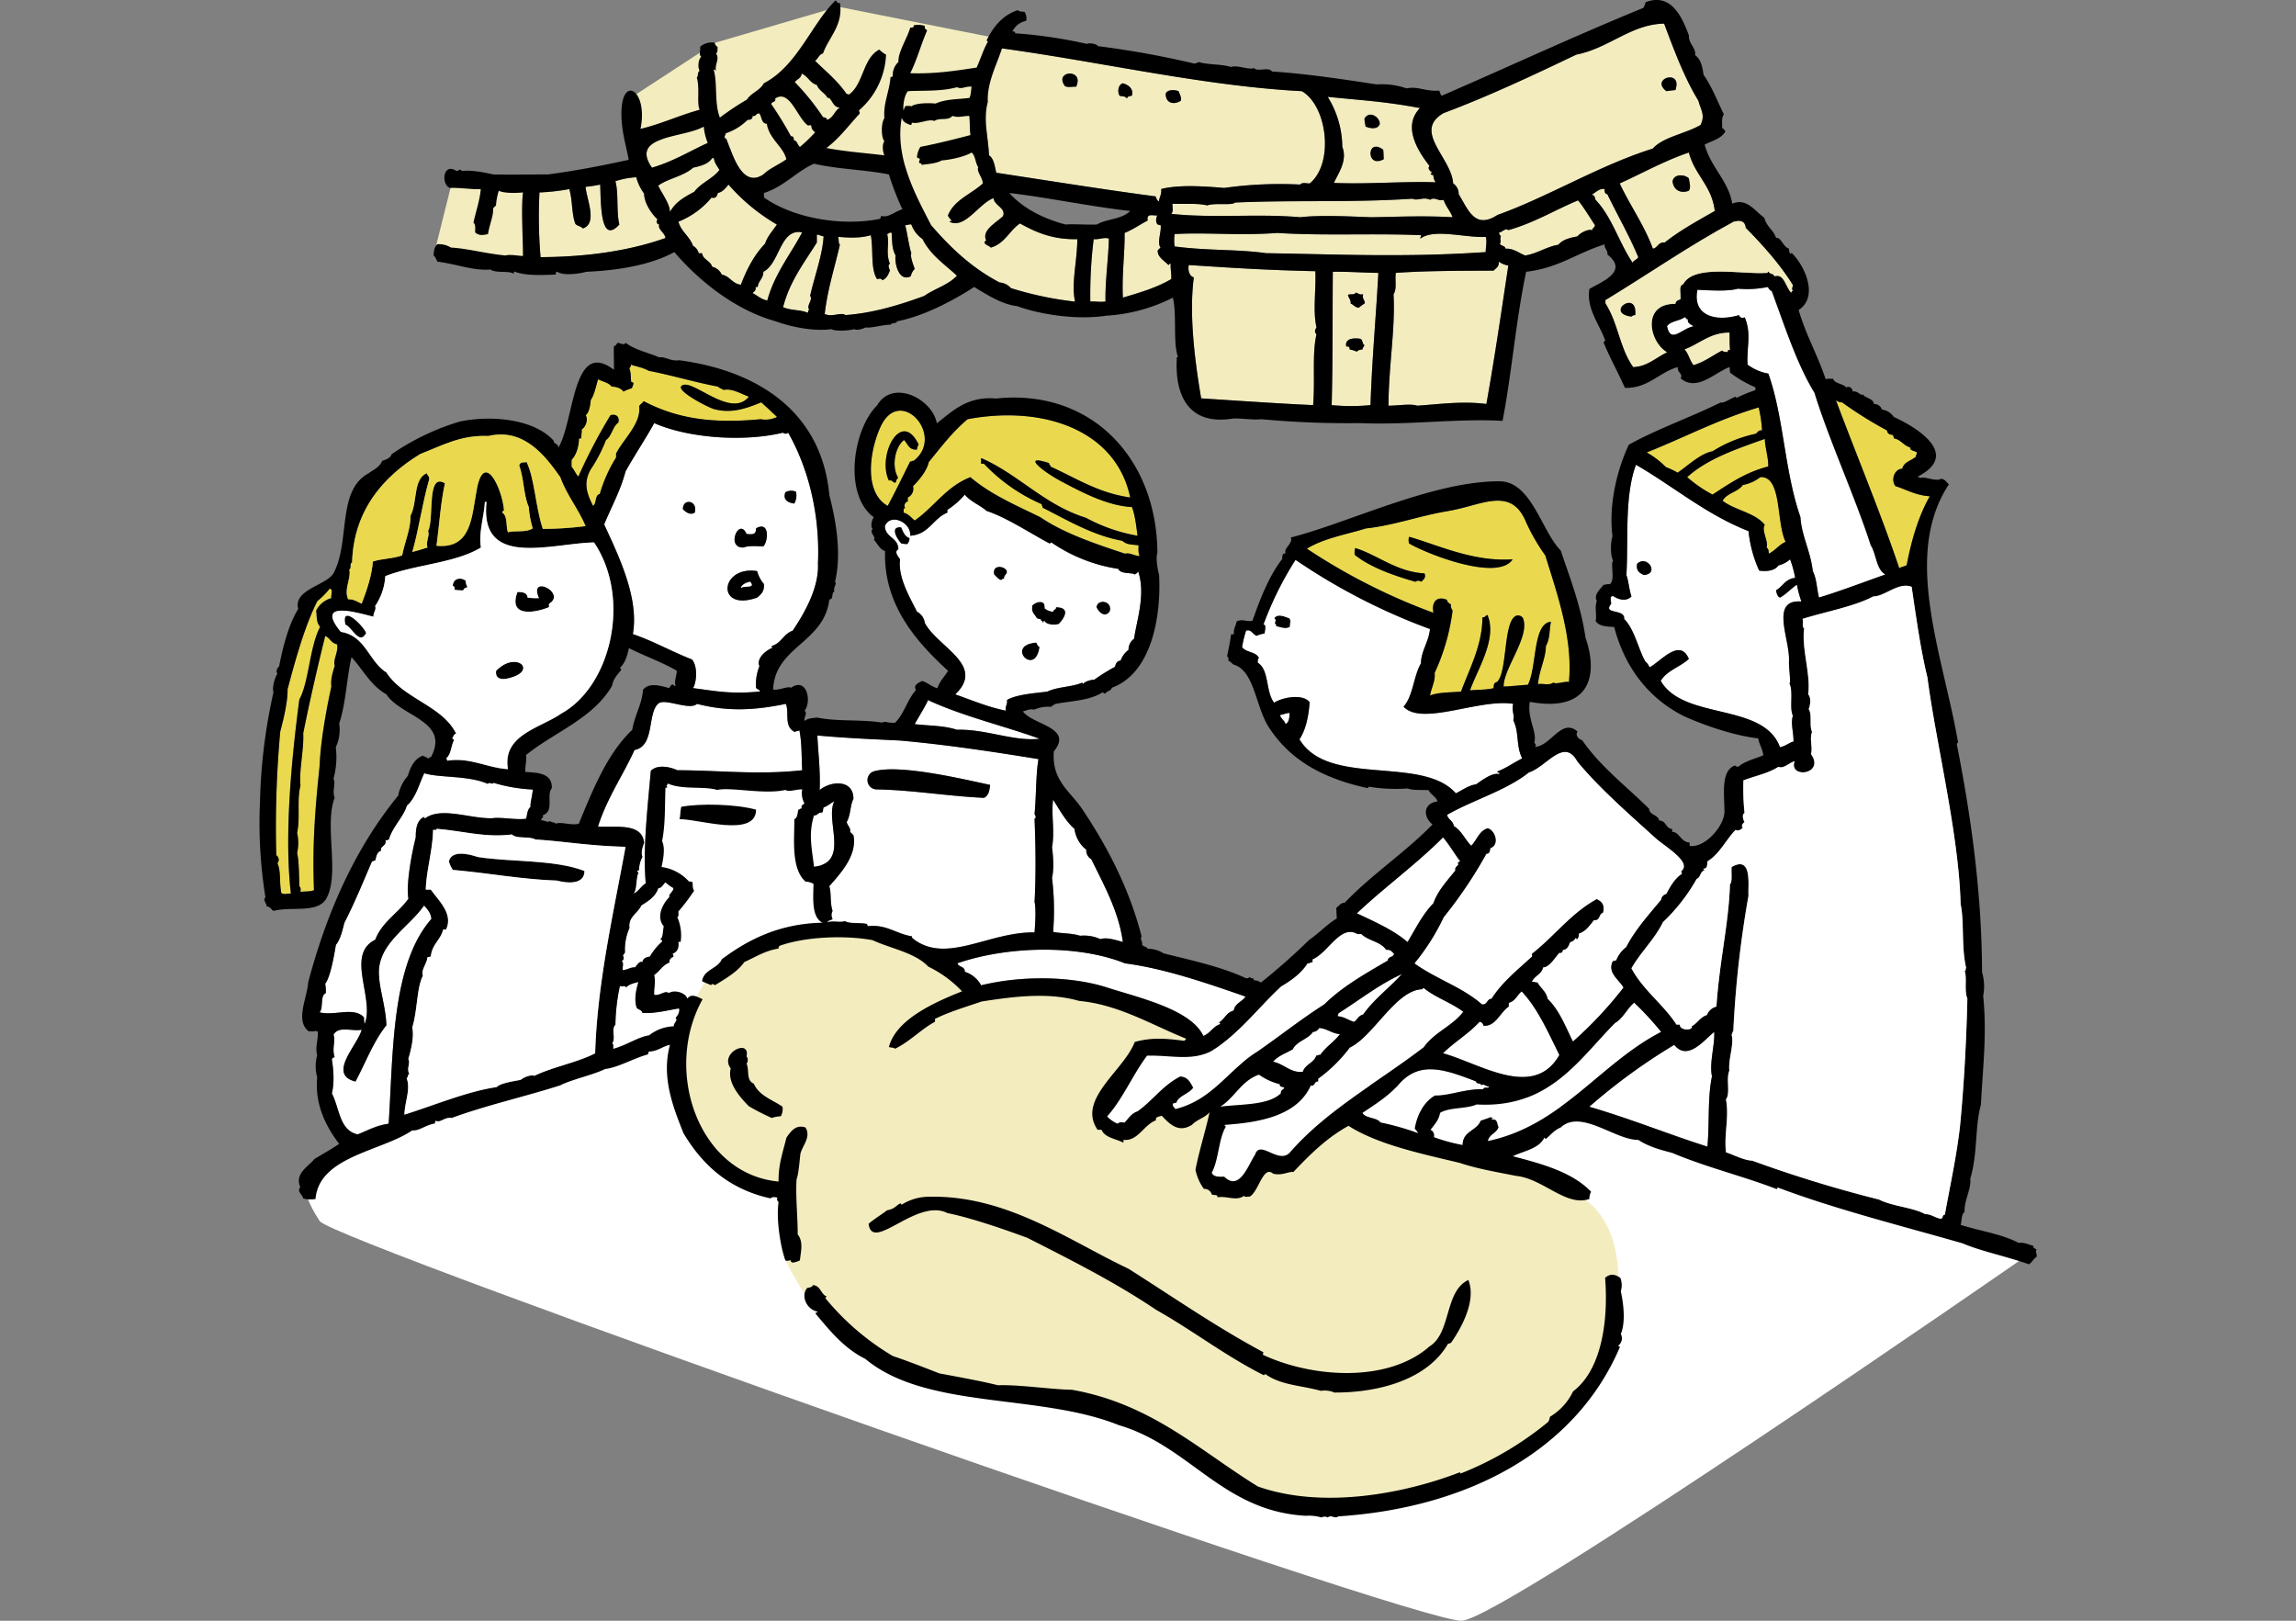 <svg xmlns="http://www.w3.org/2000/svg" id="_レイヤー_2" viewBox="0 0 680 480"><rect x="0" y="0" width="680" height="480" fill="#808080" stroke="none"/><defs><clipPath id="clippath"><path d="M0 0h680v480H0z" style="fill:none;stroke-width:0"/></clipPath><style>.cls-1,.cls-3,.cls-4,.cls-5{stroke-width:0;fill-rule:evenodd}.cls-3{fill:#fff}.cls-4{fill:#f2ecbf}.cls-5{fill:#ead94e}</style></defs><g id="_レイヤー_1-2"><g id="_レイヤー_2-2" style="clip-path:url(#clippath)"><path d="M90.8 353.33s0 2.46 3.92 8.35S420.21 481 433 480s166.4-107.52 166.4-107.52l-144.33-47.13-252.34-19.64-100.15 34.37S90.8 345 90.8 353.33Zm103.58-124.2-2.45 68.24 13.74-.49 16.2-16.69 23.57-5.4-4.91-43.7-46.15-1.96z" class="cls-3"/><path d="m230.25 354.76-9.19-4.21-16-16.36-3.93-19.64 2.62-15.06 5.89-10.14 19.31-11.46 14.69-2.89 13.09.33 13.09 4.91 12.77 7.2 8.51 7.2 13.42-1.64 15.05.33 17.67 5.89 13.76 5.51 6.55 4.58 22.58 11.13L405 334.51l38.95 10.15 23.56 9.49s12.44 4.91 11.79 26.84-16.37 40.26-16.37 40.26l-27.49 17.34-25.86 7.2L387 447.1l-16.69-4.25-20.62-14.73-14.07-7.2-15.71-4.58-22.26-2.95-16.36-2.62-17.35-5.56-11.13-6.87-14.07-14.41s-7.53-11.45-7.53-15.38-.96-13.79-.96-13.79ZM187.02 28.83l24.74-16.16 36.46-10.68 47.79 9.49-5.24 37.64h-33.06l-71.02-9.16.33-11.13zM134 53.38l23.56 1.3.33 24.55-29.45-3.57L134 53.38zM492.86 7c3 8 6 16 10.17 22.83.71 2.74 2.08 4.18.66 7.17-4.37 2.57-11.17 3.58-14.16 7-16 5-30.91 14.26-46 19.66-6.74 4.39-8.67-1.55-11.5-6.17.04-1.27-.59-2.47-1.66-3.16-.47-7.61-12.11-15.47-2.84-20.83 13.29-5 26.61-11.25 39.33-17.33 9.63-1.87 16.27-9.04 26-9.17Zm.67 20c.87-.13 1.72-.27 2.67-.33 2.24-6.4-7.67-3.47-2.67.33Z" class="cls-4"/><path d="M387.89 54.33c-1.11 0-2.17-.4-2.84.33a118.3 118.3 0 0 0-22.49 1c-6.18-.53-13.64-1-18.66.33.19 1.64-.54 2.36-.67 3.67-.56-.27-.74-.93-1-1.5-14.71-1.92-32.51-4.78-47.16-7-.5-1.95-.67-4.21-2.16-5.16-.18-5.13-1.79-10.56-.34-15.83-.33-5.38 2.53-10.89 4.17-15.84 29.4 4 59.87 11.16 88.81 12.67 7.58 4.34 9.61 21.42 2.34 27.33ZM315.4 25.5c1 .5 1.92.12 3.33.17 2.5-5.53-6.73-4.78-3.33-.17Zm16.16 2.83c.91.35 1.47 0 2 .67h.34c.09-.57.82-.51 1.33-.67.59-2.08-1.07-3.22-2.67-3.66-1.31.33-1.72 2.33-1 3.66Zm13.67-.5c.06 2.78 2.42 3.32 4.5 2 .2-1.36-.43-1.91-.67-2.83-1.32-.51-3.45-.51-3.83.83Z" class="cls-4"/><path d="M318.73 25.67c-1.41-.05-2.29.33-3.33-.17-3.4-4.61 5.83-5.36 3.33.17Z" class="cls-1"/><path d="M237.42 21.83c1.88.73 2.44 2.79 4.5 3.34.62 1.7 2.35 2.31 3.16 3.83 1.26-.31 1.47 3 3.67 2.83-1.57.93-1.93 3.07-3.83 3.67 0-.7-.7-.64-1.17-.84a71.883 71.883 0 0 0-8.33-10.33c.58-.88 1.9-1.1 2-2.5Z" class="cls-4"/><path d="M496.2 26.67c-.95.06-1.8.2-2.67.33-5-3.8 4.91-6.73 2.67-.33Zm-163.64-2c1.6.44 3.26 1.58 2.67 3.66-.51.16-1.24.1-1.33.67h-.34c-.53-.67-1.09-.32-2-.67-.72-1.33-.31-3.33 1-3.66Z" class="cls-1"/><path d="M287.74 25.67c-.21 1.12-.16 2.51-.67 3.33-3.5.45-6.86.29-10 1.67-1.57-.16-5.76-.26-7.17.83-.61-.31-1 0-1.5-.17-.53.2-.59.85-.83 1.33-.24-1.25.26-4.61 1.33-5.66 4.17-.24 9.9.13 14.5-1.17 1.6.7 2.47-.35 4.34-.16Z" class="cls-4"/><path d="M349.06 27c.24.92.87 1.47.67 2.83-2.08 1.32-4.44.78-4.5-2 .38-1.34 2.51-1.34 3.83-.83Z" class="cls-1"/><path d="M239.25 37.16c.62 0 .48-.18 1 0 0 .83.45 1.59 1.17 2-1.39 1.55-2.9 3-4.5 4.34-.75-.53-.75-1.81-1.83-2 .07-.75-.17-1.17-.84-1.17-1.78-3.27-3.72-6.44-5.83-9.5.12-.82 1.45-.43 1.17-1.66 4.32-2.79 6.41 5.54 9.66 7.99Zm-14.33-3.5c.74 1 .53 2.92 2.17 3 .77 4.57 4.87 6.68 5.83 10.5-2.17 1.61-4.92 2.64-6.83 4.5-6.41 4.28-9.17-6.22-10.83-10.16 0-.47-.53-.48-.67-.84 0-.47.3-.69.33-1.16 2.45-.81 4.67-2.18 6.5-4 .94 0 1.46-.32 1.5-1.17 1.17.28.87-.91 2-.67Z" class="cls-4"/><path d="M408.71 36.66c-.59 1.8-2.81 1.5-4.33.84-.11-.78-.26-1.52-.33-2.34 1.27-2.45 4.49-.87 4.66 1.5Z" class="cls-1"/><path d="M282.07 34.33c2 .59 2.69.05 5 0 .26 3 .05 3.36.34 5.67-4.83 1.28-9.75 2.47-14.83 3.5a6.85 6.85 0 0 0-1 3c.07.43.72.29.83.67s-.29.49-.17 1c.11.34.85.05.67.67 1.6-.27 4.25-.35 6-1.33 2.24-.16 6.66-1 8.83-2.34 1.2.92 1.08 3.15 2 4.33-.59 1.33 1.32 3 1.33 4.84-3.42 3.18-8.44 4.77-10.33 9.49.25.5.59.96 1 1.34.26.59-.56.1-.5.5 4.5 2.28 8.61-5.35 13-7 .3 2.3 3.74 2.89 2.83 5.33-1.88 1.86-6.43 4.15-5 7.17-.16.22-.45.32-.5.66.3.82 1.37.86 1.84 1.5 4.16-1.11 5.52-5 8.66-7.16 4.64 2.57 9.61 4.83 17 4.66-.05 6.67-1.86 13.06-.67 18.5-6.45-.72-12.81-2.06-19-4a4.928 4.928 0 0 0-3.33-1.67c-8.19-4.25-14.58-10.3-20.33-17-4.54-8.87-10.82-20-8.66-31.83.36 1.46 1.46 1.72 2.5 2.17.44 0 .43-.35.5-.67 2.09.52 4.93-1.23 6.66-.5 1.52-1.1 4.09.04 5.33-1.5Zm-73.65 3.17c.16 1.66.56 3.28 1.17 4.83-5.43 2.51-10.34 5.54-16.5 7.33-6.73-9.66 9.41-8.72 15.33-12.16Z" class="cls-4"/><path d="M409.71 44.33c.17 1.2.07 1.69.17 2.83-5.4 3.1-5.29-6.73-.17-2.83Z" class="cls-1"/><path d="M500.19 45.16c1.69 6.64 6.83 9.84 7.67 17.33-5.14 2.92-10.34 5.77-14.83 9.33-2-.21-2 1.56-3.5 1.84-2.61-7.12-6.73-12.71-9.83-19.33 6.82-3.07 13.11-6.66 20.49-9.17Zm-4.83 8.5c.2 2.42 2.2 3.85 4.83 2.83.71-1 .11-2.48 0-3.66-1.32-1.28-4.41-1.37-4.83.83Zm-284.44-6.83h.5c.2 1.53 1 2.41 1.67 3.5-2 2.65-5.51 3.82-7.5 6.5-2.88 1.51-5.69 3.08-7.16 6 0-2.43-2.33-5.43-3.5-7.83 2.71-2.09 7.58-2.79 10.33-5.33 2.33-.51 4.55-1.12 5.66-2.84Z" class="cls-4"/><path d="M500.19 52.83c.11 1.18.71 2.65 0 3.66-2.63 1-4.63-.41-4.83-2.83.42-2.2 3.51-2.11 4.83-.83Z" class="cls-1"/><path d="M188.43 52.49c.46 1.75 1.25 3.39 2.33 4.84 0 2.63 2.07 5.9 4 7.66-.36.32-.39.86-.07 1.21.15.17.35.27.57.29-.62 1.36 1.61 2.4 1.83 4-11 3.9-23.56 5.59-37 5.67-.54-6.37-.64-12.77-.32-19.16 2.96-.12 5.91-.45 8.83-1 1 3.24.7 7.65 1.83 10.33.54.63 1.67.67 2.17 1.34 4.49-1.48 1.12-8.64.83-12.33 1.45-.14 2.9-.37 4.33-.67.22 5.7 0 18 5.67 11.83-.92-3.71-.21-9.3-1.17-12.83 2-.65 4.07-1.05 6.17-1.18Zm27.33 2.17c4.09 4.7 8.94 8.7 14.33 11.83-1.21 1.85-2.75 3.37-3.5 5.67-3.18 3.26-5.39 7.5-7.17 12.16-2.58-.31-3.22-2.55-5.66-3a4.135 4.135 0 0 0-2.84-2.32c-.51-1.82-2.67-2-3-4h-1c-.21-.93-.81-1.73-1.66-2.17-1-2.83-3.5-4.16-4.34-7.16 3.83-1.53 7.21-4 9.84-7.17 1.06.41 1.65-.38 1.83-1.33 1.53-.37 2.32-1.47 3.17-2.51ZM475.2 56c0 .76.11 1.45.83 1.5 3 6.26 6.44 12.12 9.17 18.67-.35.76-1.36.86-1.67 1.66-4-5.88-6.15-13.62-11-18.66-.14-.74-.35-1.43-1.16-1.5 1.19-.59 2.32-1.97 3.83-1.67Zm-56.82 2.83c1.34.77 3.22-.66 5.16.33 1.37-1 2.44.54 4 0 .62 2 2 3.26 2.67 5.16-8.84-.5-15.9-.12-24.16 0-6.71-.24-14.7-.7-21 0-12.54-1.12-25.57.35-38.16-1 .68-.79.38-1.67.34-3 3.69.19 7.1-.25 10.33.5 2.22-.84 7.51.09 8.16-.84 18.02-.8 34.2.08 52.66-1.15Zm48.99.5c1.85 2.26 3.33 4.88 5 7.33-.05.73-.73.82-.84 1.5-1.17-.4-3.52.77-4.33 1.83-2.28.44-4.47 1-5.66 2.5-3.27.45-6.15 2.58-9.83 3.17-1.84-.71-3.62-2.21-5.84-2-.08-1-1.36-.75-1.66-1.5.55-.9-.13-1.18.33-2.34-.63 0-.24-1-1-.83 1.14 0 2.3-1.67 3.17-.83 7.66-2.16 13.73-5.93 20.66-8.83Zm-124.64 4.49c-.47 1.05-.61 3 1 2.84.37 1.77-1.16 5.21 0 6.66-.3.26-.58.54-.84.83-.19 1.88 1.87 3 3.17 4.34.26-.07.14-.53.67-.33-.12 1.67.27 2.83.16 4.49-4.37 2.57-9.21 4-14.33 5.5-.34-7 .62-13.3.5-19.16 2.5-1 4.52-2.48 6.84-3.67-.34-2.13 1.22-1.51 2.83-1.5Zm-72.82 2.67c.63 1.75 1.8 3.27 3.33 4.33 2.31 4.7 6.54 7.46 10.17 10.83-2.49 2.74-6.62 3.83-9.67 6-7.66 2.81-15.28 5.08-23.32 5.67-1.52-1-3.92.74-6.17-.33.92-7.71 2.88-13.42 4.5-20.5-.47-.48-.28-1.61-.5-2.33 2.32.16 6.09.56 9.66-.5.8 4.52-.16 9.82 1.84 13 .57-.07 1.34-.36 1.5.34 1.15-.37 1.87-1.52 2.33-3-.24-.23-.74-1.7 0-1.83-1.35-3.32-.08-6-.83-8.84.52-.17.74-.65 1.33-.33.21 3.36.09 4.53 1.16 6.67-.34 2.18.88 8 4.5 6.16.17-.82.57-1.58 1.17-2.17-.42-1.26-1.41-3.68-1-4.66-.74-2.17-1.12-5.64-1.83-8.33.76.08 1.04-.31 1.83-.18Zm-32.33 2.33C234.07 75.48 229.45 81 227.25 89c-1.83-.33-2.89-1.44-4.33-2.17.33-.56 1.13-.65.83-1.83h.67c.18-1.88 1.68-2.43 1.67-4.5C231 78 231 67.52 237.58 68.82ZM440 70.16c.46 1.39-.08 3.4 0 4.5-24 1.64-44.31.63-65 .33-8.65-1.22-17.17-.69-27.16-2-.15-1.22-.15-2.45 0-3.67 9.92-.55 18.75.53 30.5-.33 13.45.89 28.71.05 42.49.67.12.51-.29.49-.17 1 4.06-3.07 13.47-.15 19.34-.5Zm-198.08-.67c.78.05 1.24.42 2 .5-.28 5.37-2.67 11.81-4 17.66 1 1.12-1.33 2.88-.17 4.17-.51-.06-.35.54-.5.83-2.35-1-4.69-.58-7.33-1.66 2-7.77 6.27-13.17 10-19.17v-2.33Zm86.48 1.17c-.12 5.72-1.13 12.7-1 18.66-1.91.18-3.52-.13-4.5 0-.1-6.18.23-12.36 1-18.5 1.7.18 3.04-.65 4.5-.16Zm115.47 6.83a7.3 7.3 0 0 0 2.84 1.16c-2 13.28-3.94 26.7-6.5 41-7-.92-13.43 0-20.5.5-2-.67-5.48 0-8.5 0 .05-11.74 2.08-22.87 1.5-33 1.06-1.62.37-4 .67-6.33 9.27-.63 19.44-.61 29-.67.62-.74 1.67-1.1 1.49-2.66Zm-91.81 1c13.81.9 22.65 1.49 37.49 1.83.23 5.79-.78 11.74.34 16.66-.47.65-.67 1.49 0 2-1.35 5.89-.38 13.16-1 21-8.65-.37-22.38-1.29-33.16-2-1.9-11.19-3.63-24.93-2.17-35.83-1.35-.39-1.79-2.15-1.5-3.66Zm56.15 2.33c-.79 14.44-1.85 24.92-2.33 39.16-3.82.37-7.68.37-11.5 0 .38-12.75.23-26.39.34-39.49 5.79-.04 7.99.25 13.49.33Zm-9 6.5c.19 1 .9 1.43.83 2.67.69 0 1.21 1.07 2.33 1.16.59-.48 1.2-.92 1.84-1.33-.09-1.27-.85-1.27-.5-2.67-1.12.23-1.46-.32-2.17-.5-.49.86-1.43.28-2.32.67h-.01Zm-.5 15.33c.74-.13 1.06.16 1 .83.74.14 1.47.36 2.16.67.3-.48 1-.58 1.67-.67-.06-.66.54-.68.5-1.33-.73-.32-.36-1.75-1.33-1.83-1.22-.21-4.59-.32-3.99 2.33h-.01Z" class="cls-4"/><path d="M523.52 85c.35.43.5 1.06 1.17 1.16 3.83 10.37 7.46 21.71 12.66 30.16 4.37 14.15 12 30.75 16.67 45.16 1.7 2.63 1.56 7.1 4.33 8.67-6.53 2.29-12.67 4.69-19.66 6.83-.75-3.18-.67-5.49-1.84-7.83-.66-5.94-3.34-10.46-3.66-16-4.77-13.72-4.88-29.51-9.5-42.49-2.24-.39-4.35-1.31-6.17-2.67-.27-5.3 1.23-9.16-.83-14-.8.29-1.48.09-1.67-.66-7 2.09-13.89.15-12.33-7.5 4 .2 9.13.51 12-.33 2.95.27 5.93.1 8.83-.5Z" class="cls-3"/><path d="M401.55 86.65c.71.18 1.05.73 2.17.5-.35 1.4.41 1.4.5 2.67-.64.41-1.25.85-1.84 1.33-1.12-.09-1.64-1.12-2.33-1.16.07-1.24-.64-1.69-.83-2.67.89-.39 1.83.19 2.33-.67Zm82.81 6.67c-.43.12-1 .13-1.16.5-8.29-1.11 1.9-8.47 1.16-.5Z" class="cls-1"/><path d="M498.86 94c.65-.14.27.73 1 .51-.17 1.44 1 1.52 1.67 2.16-3.46.56-6.74 5.32-7.83 0 1.01-1.62 3.66-1.58 5.16-2.67Z" class="cls-3"/><path d="M512.19 98.48c.1 2.08 0 3.24.17 5.17-.52-.08-.75.14-.67.67-.55-.18-1.42 0-1.66-.5-2.84 1.44-5.17 3.38-8.5 4.33-1.12-1.33-1.46-3.44-2.67-4.67 4.5-1.67 7.62-5.03 13.33-5Z" class="cls-4"/><path d="M402.72 100.32c1 .08.6 1.51 1.33 1.83 0 .65-.56.67-.5 1.33-.69.09-1.37.19-1.67.67-.69-.31-1.42-.53-2.16-.67.06-.67-.26-1-1-.83-.6-2.65 2.77-2.54 4-2.33Z" class="cls-1"/><path d="M186.76 108c1.81.59 3.84.94 5.33 1.84 6.28 1.16 14.38 3.57 20.5 4.66.41.48 1.15.62 1.67 1 2.45-.56 5.3 1.21 7.49 2-5.09 6.36-15.79-4.44-19.33-3.5-3.85 1 7.29 6.71 9 7.17 4.94 1.3 9 .07 14-2 1.58 1.42 3.13 2.87 4.67 4.33-1.5.74-3.2.98-4.84.67-14 1.31-24.42 0-34.66-5.34-.35.59-1 .88-1.33 1.5.65 5.12-4.58 9.61-6.83 14v1.17a42.95 42.95 0 0 0-4.83 10.83c-1.53.3-.87 2.79-2 3.5-2-3.91-2.85-7-.67-10.83 1.82-2.71 3.33-5.62 4.5-8.67 1.75-1.19 1.92-4 3.67-5.16.45-2-.89-2.63-2.34-2.17-3.55 5.85-6.72 11.91-9.5 18.16-.82-.78-1.19-2-2-2.83-.05-.72-.05-1.45 0-2.17 1.37-1.33 2.14-4 2.16-6.16.2-.13.43-.19.67-.17 0-.87.17-1.45.17-2.67 1-.52 2-2.84 1.16-4.16 1.1-.86 1.38-3.2 1.5-4.5 1.11-1.67 1.52-4 2.17-6.17 1.32.73 3.15 1 4 2.17 1.11 0 2.91.44 3.5 1.5.79-.42 1.63-.76 2.49-1 .23-.48.4-.98.51-1.5a.743.743 0 0 0-.67-.33c-.27-1.79 0-2.26-.5-3.84-.07-.65.58-.55.34-1.33Zm356.93 10.48c.5.45 1.16.69 1.83.67 4.26 3.07 8.71 5.85 13.33 8.33.08 1 .84 1.27 1.83 1.33-.12.51.29.49.17 1 2.14.36 2.86 2.14 4.83 2.67 0 1.13 1.39.94 2 1.5 0 .6-.31.8-.33 1.33-1.38 1.12-3.52 1.48-4 3.5-2.33.06-3.45 3.35-2 5.16 3.34 1.05 6 2.74 10.16 3-3.33 5.86-5.43 13-6.83 20.33-.52.54-1.63.48-2.17 1-5.46-16.24-12.51-33.08-18.82-49.82Zm-22.83 2.17c.54 2.24.88 4.53 1 6.83-1.22-.22-1.26.74-2 1a39.59 39.59 0 0 0-12.67 5.16c-3.57.66-7.16 4.16-10.33 6.33-1.12-.65-2.29-1.21-3.5-1.66a25.01 25.01 0 0 0-5.66-4.31c11.11-4.41 21.21-9.81 33.16-13.35Zm-250.28 15.83c-.51-.13-.49.28-1 .16-2.21 4.4-4.35 8.87-6.67 13.17-7.16-4-5.37-16.29-2.16-23.33 5.75-12.66 19.4 2.61 9.83 10Zm-7.33 5.83c1.32-.32 1.1 1 2.16.5-.22-.89.56-.77.5-1.5-1.91-3.3-.81-9 1.83-11 1.14 1.09 1.39 3.06 3.84 2.83.03-.54.21-1.05.5-1.5-5.24-10.74-12.38 3.36-8.83 10.67Zm71.48 5c-9.58-1.36-16.09-5.79-23.66-9.17.21-.66-.55-.34-.33-1-8.6-2.83-1.7 2.56 3.16 5.17 6.87 3.68 14.27 7.49 21.33 7.83.95 2.29 1.33 6 1.67 8.5a50 50 0 0 1-15.33-5.33c-12.31-3.81-20.1-13-31-17.67v1.5c0 .36.59.08.84.17a51.684 51.684 0 0 0 17.16 12c-.12.51.29.49.17 1 7.17 3.58 14.87 8.27 23.66 9.83 1.27 1.26 3.23 1.11 4.83 1.33-.07.7-.16 2.51.33 3.17-1.6 0-2.9-1.1-4.33-.67-9-3-18-6-25.16-10.83-7.28-3.55-14.86-6.81-20.66-11.83-7.08 2.7-10.75 8.8-16.5 12.83-1.06-.83-1.81-2-3.33-2.33.26-.44-.33-1.21.5-1.34a1.329 1.329 0 0 1 .83-2c-.09-.38-.09-.78 0-1.16a2.934 2.934 0 0 0 1.5-3.34c1.65-1.67 4.08-4.45 4.67-7.16 3.63-4.42 7.08-9 11.49-12.66 22.53-4.22 44 3.28 48.16 23.16Z" class="cls-5"/><path d="M193.76 125.31c10.12 4.48 26.58 5.63 38.16 2.83.42.41 1.08.41 1.5 0 5.79 10.16 9.51 24 8.83 38.83.36 6.94-3.95 14.61-7.5 19.83-2.67.88-3.36 3.74-6.16 4.5-.06.33 0 .52.33.5-2.11.77-5 3.23-4 5.5-.81 2.01-1.15 4.17-1 6.33.19.59 1.07.48 1.17 1.16-8.36.84-12.79-.07-19.83-1 1.21-2.07 1.29-6.77-.34-8.49-6-2.32-11.27-5.39-17.49-7.5 1.87-10.63-4.06-22.9-8.5-32.49 2.24-5.39 4.79-9.89 6.33-15.67 2.87-5.16 5.93-9.64 8.5-14.33Zm38.83 20.5c-.82 2.3.91 3.09 2.66 3.33.59-1.07.77-2.31.5-3.5-1.02-.46-2.2-.4-3.16.17Zm-30.33 5c.75.74 2.09 1.91 3.5 1 1.01-3.57-3.54-4.39-3.5-1Zm21.66 5.66c0 1.89-1 1.85-2.83 1.67-2.19-5.14-6.25 4.31-.84 4 1.55-.63 4.14-.31 5.84-.34 1.46-1.55 1.91-7.61-2.17-5.33Zm.33 20.5c1.11-.89 2.18-1.83 2-4a9.526 9.526 0 0 1-2-3.83c-11.05-1.72-12.33 12.23 0 7.86v-.03Z" class="cls-3"/><path d="M272.08 131.64c-.29.45-.47.96-.5 1.5-2.45.23-2.7-1.74-3.84-2.83-2.64 2-3.74 7.7-1.83 11 .06.73-.72.61-.5 1.5-1.06.5-.84-.82-2.16-.5-3.55-7.31 3.59-21.41 8.83-10.67Z" class="cls-1"/><path d="M522.69 130c0 2.33 1.12 5.71 1 8.16-6.84 1.8-11.3 5-16.5 8.33a39.804 39.804 0 0 1-7.5-5.16c6-5.47 14.55-8.33 23-11.33Z" class="cls-5"/><path d="M484.53 137.64c11.2 6.46 20.65 14.68 33.33 19.66.4 4.05 1.46 8 3.14 11.7 2.25.37 4.76 0 5.67-1.5 1.3-.32 2.5-.95 3.5-1.83.66 1.79 1.16 3.63 1.5 5.5-2.88.23-3.68 2.54-5.67 3.66.18.93.38 1.85 1.17 2.17 1.9-1.05 3.24-2.64 5-3.84.32 1.7.77 3.37 1.33 5-9.42-.73-3.39 11.08-3.66 17.5-.12 2.3.61 6 .16 6.83 1.2 2.31-.12 7.22 1 9.5-.75 2.12.25 5.13.17 7.66-1.14.2-2.2 1.28-4 1.67-4.87-13.37-28.53-7.87-35.33-19.66 1.85-3.1 5.79-4.1 8.33-6.5-2.65-6.43-8.47.92-11.66 2.5-.22-.66-.63-1.23-1.17-1.67-1.93-3.07-3.23-9.65-6.33-12.66.35-3.16-6.54-1.19-3.83-4.5-.05-.74-.34-1.5 0-2.17.27.05.29-.15.5-.16 1.39.92 3.78 1.91 5.5.16-.72-2.11-.83-4.55-1.5-6.33.63-10.45-.63-23.33 2.85-32.69Zm.33 29.33c-.39 2.17.82 2.74 2 3.33 4.75-.36.93-6.15-2-3.3v-.03Z" class="cls-3"/><path d="M528.85 160.47c-2 .84-3.05 2.61-5 3.5-.05-.82 0-1.36-.67-1.83.73-1.68-1.63-5.11-.5-6.67-2.87-3.68-8.81-4.3-12.5-7.16 1.24-2.32 4.55-2.57 6-4.67 1.88-.35 3.66-1.15 5.17-2.33 6.5-.38 4.65 13.58 7.5 19.16Z" class="cls-5"/><path d="M235.75 145.64c.27 1.19.09 2.43-.5 3.5-1.75-.24-3.48-1-2.66-3.33.96-.57 2.14-.63 3.16-.17Z" class="cls-1"/><path d="M451.87 154.31c1.59 3.58 3.54 6.98 5.83 10.16 3.62 11.73 8.2 24.58 7 37.49-1.35-.29-3.63.79-4.66.17-1.12 1-3.42.11-4.5.5.31-4.23 2.35-7.7 2.33-11.33 1.3-2.31.93-4.37 1.5-7.17-5.44.45-4.09 13.31-6.83 18.66-2.76.15-4.55.44-7.17.51-.18-5.2 8.05-15.05 5.67-20.33-.42-.58-1.14-.84-1.83-.67-4.07 1.15-2.67 16.76-5.84 19.66-1 .23-1 1-1 1.83-2.11.54-5 .44-7 .67 2.19-6.26 8.15-15.27 5.17-22.33-.62.1-.64.8-1.5.67 0 8.15-3.84 15.25-6.33 22-3.45.31-6.65.22-9.17 1.17.32-2.21 1.68-4.52 1.34-6.66a62.448 62.448 0 0 0 5.33-18.5 2.6 2.6 0 0 1-.5-1.83c-.51-.33-1.08-.59-1.17-1.34-2.67-1.14-4.69.25-4 3.84a179.268 179.268 0 0 1-37.49-19c5.2-3.2 12.35-4.34 17.5-6 8-.8 16.4-3.9 24.49-5.16 9.38-1.48 18.31-7.45 22.83 2.99ZM417.38 159c-.23.65-.23 1.35 0 2 5.74 3.29 26.31 11.3 30.66 4.67-11.71.79-21.95-4.19-30.66-6.67Zm-16 3.33c-.18.65-.23 1.33-.16 2 4.76 3.86 12.11 6.31 18 8 .48-.42 1.19-.42 1.67 0 .63-.58 1.58-1.19 1-2.5-8.24-.43-13.89-5.49-20.51-7.53v.03Z" class="cls-5"/><path d="M205.76 151.81c-1.41.91-2.75-.26-3.5-1-.04-3.39 4.51-2.57 3.5 1Zm20.33 9.99c-1.7 0-4.29-.29-5.84.34-5.41.31-1.35-9.14.84-4 1.87.18 2.85.22 2.83-1.67 4.08-2.28 3.63 3.78 2.17 5.33Zm40.82-5.66c.61 1.28 1 2.73 2.5 3.16 0 .67-.23 1.33-.67 1.84-.79.12-1.14-.19-1.83-.17-1.4-1.5-3.49-5.15 0-4.83Zm181.09 9.5c-4.35 6.63-24.92-1.38-30.66-4.67-.23-.65-.23-1.35 0-2 8.75 2.51 18.99 7.49 30.66 6.67Zm-26.12 4.16c.58 1.31-.37 1.92-1 2.5-.48-.42-1.19-.42-1.67 0-5.88-1.69-13.23-4.14-18-8-.07-.67-.02-1.35.16-2 6.63 2.04 12.28 7.1 20.51 7.5Zm64.98.5c-1.18-.59-2.39-1.16-2-3.33 2.93-2.82 6.75 2.97 2 3.33Zm-188.62-1.16c.06 1.11-1 1.14-.84 2.33-.53-.14-.63.14-.83.33-1-.24-1.46-1.09-2.16-1.66-.67-3.09 3.2-2.64 3.83-1Zm-73.99 0a9.526 9.526 0 0 0 2 3.83c.18 2.17-.89 3.11-2 4-12.33 4.4-11.05-9.55 0-7.83Zm-4.83 5c.71-.56 2.35-.2 3.17-.66.2-.7-.27-.73-.34-1.17-1.32.17-2.7.98-2.83 1.82ZM137.94 172c0 .64.17 1.28.5 1.83-.34.38-1.18.26-1.17 1-.89.04-1.78-.02-2.66-.17.13-.68-.08-1-.5-1.16.05-2.12 2.25-2.73 3.83-1.5Z" class="cls-1"/><path d="M222.25 172.3c.07.44.54.47.34 1.17-.82.46-2.46.1-3.17.66.13-.84 1.51-1.65 2.83-1.83Z" class="cls-3"/><path d="M162.6 178.8v1c-4.62 1.88-12.11 2.88-9.33-4.5 1.57 0 2.88.23 3 1.67 1.1.15 2.22.2 3.33.16-3.16-7.26 8.4-1.49 3 1.67Z" class="cls-1"/><path d="M97.61 174.3c1.16.31.3 1.61.5 2.83a7.124 7.124 0 0 0-4.5 3.67c.24 1.7 0 3.49 1.17 4.83-3.16 5.94-3.29 16.35-6.16 21.5-2.19 16.71-4.56 39.88-2.5 57.49-.86-.08-2.05.42-2.84-.17-.66-3.23 0-6.32-1.16-8.83.57-.64.51-1.62-.14-2.19a.951.951 0 0 0-.2-.15c-.3-12.23.1-24.47 1.22-36.66 1-3.68 2.23-8.87 2.17-12.49C87.55 195 90.27 185.29 94 178a23.39 23.39 0 0 0 3.61-3.7Z" class="cls-5"/><path d="M309.4 180.13c.71.58 1.58.93 2.5 1 0-.72.93-.51.83-1.33 4.54 0 2.52 3.32.84 5-1.44.37-3.62.22-4.17-.83-.54-.21-.13.54-.66.33.14-.65-.73-.27-.5-1-.55.1-.78-.11-1.17-.17-.53-1.19-1.79-1.66-1.33-3.83 1-1.05 3.95-2 3.66.83Zm19.33.87c-1.35 2.06-3.28.53-4-1.17.27-2.59 4.78-1.99 4 1.17Zm-220.28 6.46c-2 3.78-4.15-1.72-6.17-2.49-1.37-6.18 5.24.14 6.17 2.49Zm273.44-4.33c.54.72.11 1.43.16 2.5-1.34.86-2.66.1-4.16-.16.14-.54-.15-.64-.34-.84.15-.91.49-.92-.16-1.5.99-1.57 3.19-.47 4.5 0Z" class="cls-1"/><path d="M96.28 188.3c1.59.74 1.59 2 3.5 2.5.54 2.09-1.31 4.68-.67 6.33-.46 1.55-1.31 3.93-1 6.17-1.52 6.81-3.23 16.36-3.5 23.66-1.47 14-2.14 23.95-1.66 36.65-1.09.53-3 .34-4 .5.07-1 .14-1.1-.33-1.66-.1-2.15-.06-7.57-.67-9.83.45-1.97.45-4.03 0-6 1-4.56-.14-9.54 1-14-.47-4.14 1-10.63.83-15.33 1.94-9.77 4.44-20.47 6.5-28.99Z" class="cls-5"/><path d="M306.9 190.3c.32.46.47 1.09 1 1.33-1.33 9.16-10.41-.63-1-1.33Zm-159.96 8.33c6.07-6.26 12.88.33 3.16 2.33-1.69.35-3.5.04-3.16-2.33Z" class="cls-1"/><path d="M274.91 207.29c.14 0 .16.07.17.17 10.45 4.78 22.49 7.58 32.82 11.33-7.58.89-16-2.94-24.49-2.66-4.05-1.31-8.16-1.14-12.5-1.67 1.33-2.4 2.79-4.66 4-7.17Zm-68.49 1.17c9.3 2.41 17.46 1.83 26.33 0 1.08 2.68-.71 6.75 2.67 8.33.29-.32 1-.25 1.33-.5.78 3.93.6 7.94.83 11.83-13.19 1.45-24.78 0-37 0-1.83-.9-5.81-1.89-7.83.17-1.1 12.17-2.37 23.64-1.5 33.33-1.37.77-2.36 2.71-3.66 3 1.07-.94.68-4.64 1.49-6.17-.31-.09-.62-.85.17-.67 0-1.4.34-2.77 1-4-.45-1.19-.13-2.59.5-4.16-.59-6.17-8.72-4.41-13.66-4.83 2.71-8.45 7.32-15 10.83-22.67 6.15-1.15 3.67-11.14 7.16-13.83 1.98-1.51 9.22 2.22 11.34.17Zm175.47 2.67c0 1.5-.2 2.8-1.17 3.33-.33-1.12-1.35-1.54-1.67-2.67.95-.17 1.77-.56 2.84-.66Zm-139.81 6.66c9.33.85 17.7 1.15 24.5 1.5 13.21 1.17 26.67 3.17 41 5.5-.8 4.41-.63 10.44-1.17 16.33.25.35.61 1.08 0 1.33.35 8.77.42 17 0 24.66.44 1.66.26 5.72 0 9-13.59-.19-26 9.44-35.82 2-.16-.28-.62-.27-.5-.83-4.82-.76-7.44-3.63-13.17-3 .07-.35-.11-.44-.16-.67-2.43-.46-5.17 0-6.5-.83-1.61.51-3.24-.19-5.17.33.19-.64 1.11-.56 1.5-1-.42-.72-.42-1.61 0-2.33-.85-2.6-.3-5.53-1-7.33 3.57-4 8.35-9.3 7.17-15.16-.39-.23-.52-.71-1-.84.33-1.19-.72-1.92-1-3 1.23-2.11 1-5 2-6.83.1-5.81-6.58-5.49-10-2.66.24-5.87-.43-10.8-.68-16.17Zm16.67 10.67a2.748 2.748 0 0 0-1.67 3.51 2.753 2.753 0 0 0 2.33 1.82c10.58.15 20.86 2 32 2.5 1.56-.71 1.65-2.54 1.83-3.83-7.32-1.54-26.8-6.28-34.49-4Zm208.45-3c6.29 7.74 15.54 15.76 23.33 22.83 2.46 2.23 10.79 7.06 7.5 9.66-.14.47.23.43.16.83-2.16 1.4-3.4 3.7-4.66 6-.81.16-1.42.84-1.5 1.67-3.63 4.37-7.83 9.05-10.33 14a9.079 9.079 0 0 0-3 4c-.51-.12-.49.29-1 .17-1.7 3.46 1.82 5.43 3.17 7.83a117.08 117.08 0 0 1-15 16c-2.22-4.51-4.07-9.37-7.5-12.66-.42-2.19-2.08-3.15-3-4.84-.67.06-.92-.29-1.67-.16.72-1.84 2.9-2.22 3.34-4.34 1.78 0 3.48-2.83 4.83-4.33.81.2.94-.28 1-.83 1.39-.11 1.74-1.26 2.17-2.33.66-.13 1.21-.57 1.5-1.17.36-.09.23.32.5.33.39-.46.57-1.06.49-1.66 2.15-.69 3.23-2.45 4.5-4 1.88.26 1.35-1.88 2.67-2.17.57-2.36-.38-3.29-1.83-4-7.61 4.17-12.55 11-19.17 16.16v.84c-4.24 3.92-8.8 7.52-12 12.5-1.45.05-1.16 1.84-2.84 1.66-5.66-5.06-13.8-7.63-20-12.16 3.44-4.18 6.35-8.77 8.66-13.67 4.76-5.9 9-12.2 12.67-18.83 1 .09 1-.9 1.16-1.66 2.8-.88 1.45-5.36-.83-5.84-2.52.82-3.17 3.5-4.83 5.17-1.86-1.8-2.85-4.49-5.17-5.83-.18-1.59-1.68-1.87-2-3.33 7.79-4.44 17.33-7.12 24.17-12.5 5.31-1.62 10.46-10.56 14.51-3.34Z" class="cls-3"/><path d="M293.24 232.46c-.18 1.29-.27 3.12-1.83 3.83-11.14-.54-21.42-2.35-32-2.5a2.751 2.751 0 0 1-2.48-3c.1-1.07.81-1.98 1.82-2.33 7.69-2.28 27.17 2.46 34.49 4Z" class="cls-1"/><path d="M125.61 229c4.36 1.42 13.13.6 18.83 3.16.58-.81 1.24.43 1.66-.33 3.79 1.15 7.71 1.82 11.67 2-.1 1.72-.83 4.25-.67 5.16-1.06.8-1 2.74-1.33 3.5-3.14.41-7.26-.54-10-.16-6.32.23-15.09-3.47-19.83 0-.37.09-.24-.32-.5-.34-2.2 1.15-2.36 4-2.33 6-1.39 5.49-2.89 14.27-2.17 18.17-3 4.29-7.79 6.87-9.83 12.16-8.91 4.39-.08 17.39-3.16 25-.13-.66-.18-1.33-.17-2-3-3.25-8.65-.36-13.17-1.5 1.24-1.26.07-4.93 1.84-5.66.06-.95 0-1.9-.17-2.83 1.59-1.92 2.75-9 3.17-11.5 1.43-1.69 2-4.76 2.5-6.5 3.11-6.17 5.73-12.53 8.16-18.16.32-.16.65-.28 1-.34.3-1.2.48-2.51 1.67-2.83-.2-1.69 1.72-1.27 1.33-3.17.51.13.61-.17 1-.16 1.15-3.87 4.27-6.59 5.33-10 2.68-2.32 3.62-6.32 5.17-9.67Zm186.29 7.79c1.94 3.06 3.68 6.32 6.33 8.66a9.352 9.352 0 0 0 3.5 6.17 3.01 3.01 0 0 0 1.5 2.83c3.71 7.65 8.08 15.36 9.33 24.5-2.62-.76-5-1.43-6.66-.84a11.57 11.57 0 0 0-6-1c-2.64-.84-5.38-.62-8-1.16.43-5.33.32-10.69-.33-16 .63-2.54.35-6.63 0-9 .9-5.05-.29-9.41.33-14.16Zm-64.82.5c-2.8 5.68 4.75 18.27-6 19.33-.65-5.58-1.69-9.67 0-15.17 1.15.1 1.12-1 2.34-.83.44-.22.27-1.06.5-1.5 1.27-.39 2.08-1.29 3.16-1.83Z" class="cls-3"/><path d="M223.92 239.79c0 8.48-17.3 2.67-22.66 2.83.31-1.24.13-2 .5-3.67 5.54-1.06 16.16-.82 22.16.84Z" class="cls-1"/><path d="M427.38 248c1.89 2.21 3.37 4.85 5.16 7.17-.63-.24-.32.45-.83.33.77 1.05-1 .82-.67 2.33-2.38 2.92-5.31 6.1-6.5 9.67-3.17 3.21-5.26 7.51-7.66 11.5-4.23-3.6-9.69-6-15-8.5 8.24-7.82 17.54-14.5 25.5-22.5Z" class="cls-3"/><path d="M173.1 258c0 4.17-5.25 3.62-8.17 2.83-10.67-.38-19.62-2.13-30.82-3.16-.52-.77-.91-1.61-1.17-2.5.79-3.35 5.57-2.31 8.5-1.34 9.35 1.49 23.08.71 31.66 4.17Z" class="cls-1"/><path d="M197.09 261.28c.71.65 1.49 1.21 2.34 1.67 0 1.18-1.51 1.71-1.17 2.66-2 2-4 5.89-1.67 8.67-.34 1.27-.12 3.09-1 3.83.07.32.65.13.5.67a18.25 18.25 0 0 0-3.66 4.5c-1.12.16-2 .55-2.17 1.66-.73-.55-1.61.85-2.17 1.5-1.51 0-2.24.76-3.66.84-.12-1.24.43-2.11-.33-2.67a1.05 1.05 0 0 0 .33-1.67c.3-.19.36-.63.67-.83-.15-2.51.31-5.03 1.33-7.33-.47-3.21 2.47-4.4 3.5-6.67 2-1.28 4.15-2.51 5-5 1.16-.17 1.47-1.19 2.16-1.83Zm-71.48 6.83c.94 1.12 2 2.13 2.16 4-11.91 13.6-11.28 39.57-12.66 60.66-3.62.49-6.22 2-9.16 3.16-5.47-1.14-5.39-7.83-7.67-12.16.81-3.06.49-7.23 0-10 .11-.38.3-.7.83-.67-.88-2.85.36-4.56-.33-6.66 1.39-2.71 5.3-1 8.33-1.5-1.16 4.56-10.29 13.21-1.83 15.33 3-5.6 5.32-11.9 9.16-16.66-.14-5.05-2-10.53-2.16-14.33-.97-9.51 8.78-14.51 13.33-21.17Zm276.44 8.5h1.17c2 2 5.77 2.23 7.33 4.67 1.33-.16 1.71.61 2.33 1.16-.15 1.13-1.83.73-1.83 2-6.7 3.92-13.5 7.73-18.83 13-6.89 4.38-13.16 9.4-19.83 14-8.52 5.26-13.24 14.31-24.33 17-.15-.63-.92-.63-.67-1.66.4 0 .49-.29 1-.17.52-2.05 3.73-2.67 5-4.5-.84-1.55-1.56-3.21-3.83-3.33-5.3 2.73-8.05 7.06-12.66 10.33-1.8.6-2.67 2.12-3.84 3.33-.81-.11-1.54-.25-2 .34a8.975 8.975 0 0 1-3.16-2.17c4.69-5.25 7.56-12.32 11.83-18 7-.2 13.07 1.66 19-1.33 8.17-5.11 13.79-12.76 20.67-19.16 3.07-1.82 5.93-3.84 7.83-6.83.66.05.84-.39 1.5-.34v-.83c4.56-1.83 8.27-10.51 13.32-7.51Z" class="cls-3"/><path d="M333.23 285.28c11.73 1.51 24.61 6 35.66 9.83-1 1.55-3.14 2-3.5 4.16-2.15.46-2.68 2.54-4.33 3.5.11.17.38.18.33.5-2.14.69-2.94 2.73-5 3.5-3.64-7.86-19.18-11.33-28.49-14.33-11.15-3.58-26-3.46-37.33-.66a8.265 8.265 0 0 0-4.83-4c.09-1.65-1.79-1.32-2.17-2.5 14.82-5.1 35.56-5.62 49.66 0Zm81.98 3.16c-3.71 4.12-8.26 7.4-11.49 12-1.33.28-1.73 1.5-2.67 2.17-1.71-.46-2.84-1.5-4.83-1.67-.14-.47.23-.43.16-.83 6.26-3.92 11.86-8.47 18.83-11.67Zm-226.12 2.34c-.68 2.22-1.36 5.31-.5 7.66.47.59 1.52.6 1.67 1.5 3.79.24 7.34-.76 10.83-1.33.4 1-.45 2.21-1 2.83.88.74-.64 1.44-.5 2.5-2.67.08-5.24 1.01-7.33 2.67-3.35.5-6.66 2.94-10.66 4 0-.63.17-1.51-.34-1.67 1.2-1.27-.37-4.26 1-5.5.07-3.87.51-7.72 1.34-11.5.68.4 1.55-.36 1.83.5.83-.94 2.29-1.26 3.66-1.66Zm232.12 2.16c.17-.1.17-.38.5-.33 3.43 2.79 8.13 4.31 11.67 7-3.17 4.22-8.64 6.13-11.67 10.49-13.42 10.3-28.82 18.62-39.82 31.33-3.39 3.28-8.79-4-10.17.5-2 2.83-4.56 11.06-9.16 6.5-1.69.08-3.27.05-3.67-1.17 2.08-3.86 2-9.93 4.17-13.66-.11-.17-.39-.17-.34-.5 10.14-.72 21.41-2.58 25.5-11.66 1.4.29.92-1.3 2.16-1.17v-.83c3.55-2.58 6.7-5.67 9.34-9.17 7.02-3.27 13.65-17.06 21.49-17.33Zm29.49.67c4.84 5.16 7.85 12.15 11.17 18.83-7.65 13.4-23.55 2.47-34.49-.5 3.38-3.34 7.65-5.79 10.83-9.33.62.06 1.1.54 1.16 1.16 3.63.37 4.9-3.95 7.5-5.66 0-.44-.06-.95.17-1.17 1.8-.53 2.34-2.33 3.66-3.33Z" class="cls-3"/><path d="M484 296.94c2.85 2.72 5.52 5.62 8 8.67-18.27 9.44-29.37 27.66-51.32 32.32.39-2 2.61-2.28 3.16-4.16-.52-.87-.23-2.55-2-2.17-.06-.28.13-.31.34-.33.06-.4-.76.09-.5-.5-1.1.49-1.87.67-3.17 1.16-1.14 3-5.33 3-5.33 7.17-2.89-.53-5.74-1.31-8.5-2.33.26-.87-.17-1.8-1-2.17 1.12-1.49 2.45-2.78 2.83-5 2.73-1.72 7.77-1.12 10.83-2.5 21.52 1.23 30.16-13.25 41-24.16 2.45-1.46 3.54-4.26 5.66-6Zm-93.28 7.5c2.45.21 3.7 1.63 6.16 1.83-1.7 2.3-4.22 3.77-5.83 6.17-.58-.14-.64.25-1.16.16-.7 2.25-3.33 2.57-4 4.84-3.68.38-5.61-2.39-8.84-3 1.45-1.73 3.82-2.51 5.84-3.67 1.22-2.49 4.51-2.93 6-5.16.78-.03 1.48-.48 1.83-1.17Zm116.97 1.17c.24 4-1.51 9.14-.66 13.16-1.34 6.48-.69 13.35-1.34 20.83-12-3.84-21.95-8-35-11.83 7.83-6.85 16.25-12.98 25.16-18.33 3.99 4.98 8.86-1.44 11.84-3.83Z" class="cls-3"/><path d="M221.09 312.94c.5.17.5 1.82 0 2 .93 2.06-.2 5 2.16 6 1.54 3.57 5.49 4.73 8.5 6.83.16.97-.02 1.97-.5 2.83-.91.03-1.8.2-2.66.5a64.76 64.76 0 0 1-6.84-3.5c-3-3.07-6.37-7.1-5.33-11.16-3.49-4.67 5.92-9 4.67-3.5Z" class="cls-1"/><path d="M437.21 320.27c0 .9 1.48.3 1.5 1.17.66-.66 1.35.33 2.33.33-.05.78-1.72-.06-1.67.83-5-.21-10.32 1.95-14.33 1.84-3.33 1.9-5.33 5.78-6 9.83.38.4.72.85 1 1.33-3.63-1.34-7.36-2.4-11.16-3.17-1.12-1.59-4.32-1.12-5.33-2.83 3.66-2.45 7.41-4.81 10.33-8 6.32-7.72 13.91-4.92 23.33-1.33Zm-64.32-2c1.86 1.32 3.95 2.29 6.16 2.83-.1.89.82.75 1.34 1-.22.67-1.13.66-1 1.67-3.64 3.72-12.44 3.19-18 4 4.3-2.7 6.28-7.72 11.5-9.5Z" class="cls-3"/><path d="M334.23 375.76c13.16 8.33 25.83 17.16 39.82 24.66.32.32-.09.3 0 .83 15.05 7 37.25 8.18 49.33-2.5 6.45-3.93 4.39-16.38 11.5-19.66 2.43 6.06-2 14.12-5.17 18.66-.4-.06-.36.31-.83.17-5.93 10.41-20 14.55-33.66 14.5a7.221 7.221 0 0 0-4-.5c-5.79-1.62-12-1.67-16.5-5-.17.11-.17.38-.5.33-11.34-5.71-20.91-13.19-31.82-19.33-11.83-8-25-14.65-38.16-21.33-6.51-2.39-16.23-5.81-23.67-7.33-9.05-4.59-22.26 11.9-23.32 3.17 1.72-1.44 3.7-2.64 5.5-4 2.17-.36 2.57-1.34 3.83-2 .37-.09.24.32.5.33 2.4-1.51 5.17-2.31 8-2.33 23.03-.53 41.29 12.89 59.15 21.33Z" class="cls-1"/><path d="M479.87 378.42c.52 1.27.57 2.69.16 4 .93 4.24 1.37 9.45 0 12.67.62 1.12.34 2.53-.66 3.33-.21.54.53.13.33.67-13.17 30.72-45.18 47.52-83.32 50-1.16.87-2-.63-3.16.33-.57-.33-1.27-.33-1.84 0-1.51-.45-3.09-.62-4.66-.5-24.68-1.39-34.3-20.68-55.32-26.83-23.6-9.52-57.09-4.54-75.15-19.66-6.25-3.08-10.41-8.26-14.67-13.33-.14-.54.55-.23.5-.67-2.92-.47-5.13-4.47-3-7 .72-.12 1.46-.2 1.67-.83 2.3.15 2.29 2.6 4 3.33.09.37-.32.24-.33.5a75.476 75.476 0 0 0 20 17.17c4.78 1.61 9.57 3.51 13.83 5.16 5.37 1 12.09 2.21 17.33 3.5 6.37-.22 16.16 1.29 21.83 1.33 23.71 4.16 38.21 18.28 55.15 28.66 19.26 6.79 43.51 2.07 59.66-4.16.28-.06.31.13.33.33a96.408 96.408 0 0 0 26-15.33c.25-.47.42-.98.5-1.5 2.97-1.77 5.35-4.38 6.83-7.5 8.47-6.4 10.51-20.94 9.5-33.66 1.62-1.32 2.79-1.08 4.49-.01Z" class="cls-1"/><path d="M395.05 54.16c1.29-2.83 4.1-6.59 2.5-10.66a28.5 28.5 0 0 0-4.33-14.83c9.59 1 16.85 1.37 27.33 3.33-5.23 5.38-.74 12.55 2.83 17.16-.65.64.07 1.47.66 1.83.1.37-.31.24-.33.5.18.27.51.4.83.34-.04.78.2 1.54.67 2.16-8.43-.37-20.28.63-30.16.17Zm9-19c.07.82.22 1.56.33 2.34 1.52.66 3.74 1 4.33-.84-.17-2.37-3.39-3.95-4.66-1.5Zm5.83 12c-.1-1.14 0-1.63-.17-2.83-5.12-3.9-5.23 5.93.17 2.83Z" class="cls-4"/><path d="M437.21 232.29c-2 .2-4.15 1.73-6 2.66-9.94-11.33-37.8-1.71-46.32-16 1.95-2.93 2.75-7.13 3-11-2.08-2.62-8.21-1.38-10.5.17-2.57-3.27-1.4-9.75-4.84-11.83 0-.58-.08-1.2.34-1.34-.74-2-3.91-1.64-5-3.33.28-1.63.67-3.25 1.17-4.83 1.54-.58 2 1.15 3.16 1.5.74-.35 1.53-.58 2.34-.67 0-.61.7-2.62-.34-2.66 2.47-6.71 5.66-13.14 9.5-19.17a181.468 181.468 0 0 0 39.82 20.5c-.35 3.82-2.65 6.54-2.66 10.16-2.23 3.78-2.32 9.69-5.17 12.83 5.51 5.84 22.3-2.44 32.5-.83-.58 2 .51 3.62 0 4.83 1.85 3.79.73 7.58 2.66 11.33-2.52 1.2-4.63 2.81-7.33 3.84-.16.6.81.07.5.83-1.97-.58-5.04 1.72-6.83 3.01Zm-59.82-49.16c.65.58.31.59.16 1.5.19.2.48.3.34.84 1.5.26 2.82 1 4.16.16-.05-1.07.38-1.78-.16-2.5-1.31-.47-3.51-1.57-4.5 0Zm-91.65-36.66c1.69 2.09 4.47 3.09 6.5 4.84 6.07 2 12.63 6.47 18.66 9.66.17-.11.17-.38.5-.33a47.738 47.738 0 0 0 19.83 7.83c.61 1.69 4.2 1 4.83 1.67.4-.27.88-.46 1-1 2.41 7-.6 15.12-1.16 20-1.07.77-1.7 2.01-1.67 3.33-1.08.79-1.9 1.9-2.33 3.17-1.08.09-1.45.88-1.67 1.83a56.036 56.036 0 0 0-6.16 3.84c-.27-.13-2.7.38-3.17 1.16-.28.06-.31-.13-.33-.33-3 1.34-7.43 1.23-10.33 2.66-3.1.44-9.1.78-12 2.5.2 1.37-.58 1.76-.34 3.17-5.75-1.2-9.83-3.06-15-4.83 9.12-8.67-5.14-13.93-9-21.16a4.45 4.45 0 0 0-2.33-3.34c-2.17-4.42-5.67-10.14-5-15.49-.36-.65-1.95-2.23-.5-3-.07-3.55-3.85-3.38-4-6.83 1.59-4.05 7.88-1.1 7.5 2.83 5.58-.37 6.74-5.14 11-6.83V151c1.94-1.24 3.69-2.77 5.17-4.53ZM266.91 161c.69 0 1 .29 1.83.17.44-.51.68-1.17.67-1.84-1.46-.43-1.89-1.88-2.5-3.16-3.49-.35-1.4 3.3 0 4.83Zm27.5 9.17c.7.57 1.13 1.42 2.16 1.66.2-.19.3-.47.83-.33-.13-1.19.9-1.22.84-2.33-.63-1.67-4.5-2.12-3.83.97v.03Zm11.33 9.16c-.46 2.17.8 2.64 1.33 3.83.39.06.62.27 1.17.17-.23.73.64.35.5 1 .53.21.12-.54.66-.33.55 1.05 2.73 1.2 4.17.83 1.68-1.68 3.7-5-.84-5 .1.82-.83.61-.83 1.33-.92-.07-1.79-.42-2.5-1 .29-2.86-2.66-1.91-3.66-.86v.03Zm19 .5c.72 1.7 2.65 3.23 4 1.17.77-3.16-3.74-3.76-4.01-1.2v.03Zm-16.84 11.8c-.53-.24-.68-.87-1-1.33-9.41.7-.33 10.49 1 1.33Z" class="cls-3"/><path d="M247.42.17c.6.06.34 1 1.33.67 1.06 6.61-3.28 10.13-5 15-1.2.31-1.45 1.56-2.33 2.17 3.22 3.16 6.75 6 9.33 9.83.35-.07.44.12.67.17 4.36-3.08 4.07-10.81 9-13.33.59.6 1.26 1.1 2 1.5a23.085 23.085 0 0 1-8 16.49c0 .4.29.5.17 1-3.21 3.46-6 7.3-9.83 10.17 6.1 1.13 11.73 1.48 17.16 2.17-.49-1.07-.73-3.22 0-4.17-1-1.25-1-5.37 0-6.83-.34-4.58 1.46-7.73 1.83-12.17.3 0 .36-.2.67-.16-.15-1.62.47-3.23 1.67-4.33-.19-2.83 2.53-6.86 3.5-10.17.6 0 1.15 0 1-.67 1.1-.25 2.26-.19 3.33.17-.19.86.35 1 .67 1.33-1.81 4.09-3 8.75-5 12.67 7.35.25 13.6-.74 19.66-1.67 1.14-2.52 2-5.37 3.33-7.66-.11-.17-.38-.18-.33-.5 2-4 4.67-7.33 9.16-8.84.68.52 1.13.38 2 .5.54.78.72 1.75.5 2.67-1.72.33-3.2 1.44-4 3 .07.38 1-.09.67.67 7.18.51 14.3 1.56 21.32 3.15.61-.36 2.8-.09 3.33.67 9.58 1.22 19.1 2.94 28.5 5.16.43-.12 1-.13 1.16-.49 2.89.92 6.59.54 9.67 1.49 2-.65 5.13.93 6.83.34 1.21 1.22 4.24-.49 5.33 1 10.36.69 20.74 2.26 31 3.83 3-.21 6 .19 8.84 1.17 3.43-.71 5.7 1 9.66.66.33.45.3 1.26.83 1.5 19.92-8.63 39.39-17.71 59.66-26 .3-.52.52-1.09.66-1.67 7.5-2.92 10.78 4.3 12.83 9.83-.1 2.58 2.14 3.61 1.84 5.84 1.63 1.14 2.17 3.37 2.5 5.83 2.44 3.44 4.05 7.72 6 11.66-.79 1.28-.42 2.87-.5 4.17.6 0 .54.68 1 .83-1.14 2.25-3.93 2.85-6.17 4 1.74 6.72 7.06 10.7 8.17 17.5 4.33-1.85 6.79 2.34 9.49 4.16.59 2.58 2.72 3.62 3.5 6 1.45-.35 2.09 2.73 3.84 3.17-.14.68.25.85.16 1.5.3 0 .35-.21.67-.17 3.7 3.58 8.09 12.85 2 16.83 2.13 7.36 5.64 13.35 8 20.49.85-.28 1.38 0 2.16-.16.61 1.61 3 1.39 4 2.66.52-.66 1.94.15 1.83 1.17 1.47-.39 2.43 1.42 3 .83.87 1.2 3 1.11 3.34 2.84 1.06-.02 2.01.65 2.33 1.66 1.43.18 2.71.97 3.5 2.17 7.47 3.42 19.6 11.24 7.16 17.66-.06.4.76-.09.5.5 1.5-.77 4.62 1.15 6.34.17 1.21.12 1.62 1 2.33 1.66-13.85 21-1.84 50.35 2.66 76 .15.53-.14.63-.33.83 4 20.34 7.42 43.18 7.5 67.65.67 2.27.78 4.67.33 7 1.17 11.32-.14 21.56-.66 32.16-1.84 6.67-.92 14.6-3.17 22 .41 2.86-1.89 6.58-1.67 9.83-1 .65-.87 3.05-1.16 3.83 5.84 1.87 12 2.65 17.16 5.33 1.92-.19 2.88.57 4.33.84-.08.8.64.81 1 1.16-.52.82.17.9 0 2.17-1 .51-1.3 1.69-2.33 2.17-6.31-2.27-14.23-3.88-19.5-6.17-17.35-5-37.66-10.08-54.65-16.5-.54-.2-.13.54-.67.34-9.86-3.8-20.54-6.34-30.82-10.67-3.91-1-7-1.9-10-3.83-6.87.06-17-9.23-23-3.67-1.81.74-2.94 2.17-4.33 3.34-.37.09-.24-.32-.5-.34-1.62 3.32-6 3.89-9.33 5.5 8.9 2.32 17.67 4.77 23.16 10.5-.33.68-.5 1.42-.5 2.17-6.9 2.37-13.62-6-21.66-6.84-5.71-1.12-11.54-2.12-16.66-3.83-10.51-2.56-24.11-5.29-33-11-6.46 3.54-11.46 8.53-16.33 13.67-1.5-.16-3.41 1.17-6 .5-3-2.64-4.26 5.43-7 6.83-.46-.15-1.57.34-1.5-.33-2.45 1.77-5.13 0-8 .5.15-1-1.17-.5-1.67-.84a2.287 2.287 0 0 0-2.33-1.66 14.318 14.318 0 0 1-2.5-5.67c1.17-5.95 3-11.53 4.17-17-1.56 1.74-3.7 2.09-5.17 3.67-4 2.56-6.61-.16-9-2.67-.77.32-2.05.33-1.66 1.34-3.63 1.31-5.32 6.17-9.5 5.83-.36 0-.08.59-.17.83-2.24-1.2-5.47-1.42-6.5-3.83h-1.16c-6.22-9 7.8-17.52 11-26 5.19-1.47 9.65-1 14.67-.34.12-.26.53-.25.5-.66-10.05-4-19.82-10.07-31.66-11.17-9.31-2.68-19.69-1.22-28.83.17-4.71 1.62-9.61 3.05-13.83 5.16v.84c-4.27 2.33-7.39 5.83-11.83 8-.39-.39-1.26-.31-1.83-.51 2.08-8 12.87-13 21.66-16.49a34.216 34.216 0 0 0-10-7.33c-3.94-4.17-11-5.28-16.5-7.83-8.34-1.54-20.06-1-27.49 1.66-.27.18-.4.51-.33.83-4 .58-7.34 2.78-10.17 4-2.06 3-5.86 5.07-8.66 6.84-.38-.21-.9-.6-1.17 0-.89-.39-1.81-.74-2.67-1.17.54-3.57 4.6-3.62 5.84-6.5 7.85-5.89 17.17-10.58 29.82-10.83-3.38-1.68-2.69-7.65-2.66-11.5-.71-.42-1.52-.65-2.34-.66-4.41-3.87-3.27-12.79-3.33-18.5.85-.32.94-1.52 1.17-2.83.49 0 .51-.38 1-.34-.27-1 .43-1.12.83-1.5a6.09 6.09 0 0 1-.67-4.16c-2.15 0-3.79.85-5 .17-6.26 1.44-16.12-.92-20.17 0-3.93-1.17-10.27 0-14.49-1.84-.44-.05-.13.65-.67.5.31.1.62.85-.17.67-.22 5.74 0 10.84-1 15.83 1.06 2.22.22 5.82-.16 7.66 3.15.43 6.04 1.97 8.16 4.34.34-.07.7-.02 1 .16.12.88 0 2 .5 2.5a58.42 58.42 0 0 1-4.67 6.17c0 .63.18 1.51-.33 1.66 1.01 2.31 1.36 4.85 1 7.34h-.67c.26 1.66-.27 3-1.66 3.49 0 .4.29.5.17 1-.76.17-1.27.89-1.17 1.67-2 .69-2.87 2.58-4.5 3.67.5 2.13-.09 3.87 0 5.83 1.78.37 3.11-1.42 4.33-.5 1.62-1.05 4.88-.2 5.5 1.67 1.16-1.7 3-.49 4.5.16-11.76 21-1.32 51.77 22.5 54-.08-5 1.22-8.48 2.33-13 1.32-1.89 2.79-4 5.66-3 1.67 2.82-.82 5.2-1.5 7.67-.25 1.72-.51 6-1.16 7.66-.33 5.19.38 11.49.33 16.33 1.82 2.21.86 5.31.67 7.67-.72.4-1.52.63-2.34.67-.07-.27-.52-.15-.33-.67-.7 0-1.08.32-1.66 0-1.68-5-2.7-12.66-2-17.16-.27-.57-.65-.53-.34-1.34-.36-.29-1.86-.32-2 .17-12.34-2.7-20.21-9.89-25.83-19.33-3.18-8-6.56-16.63-4-26.16-2.26.47-3.55 1.89-6.17 2-.25.14-.24.53-.33.83-4.3 1.16-8.79 3.87-12.67 4.33-4.09 1.93-9.67 3-13.33 4.84-10.2 3.28-21.85 5.88-32.16 9.66-2.09-.37-3.32 1.53-4.66.83-.25.15-.24.54-.34.84-2.48.27-4.7 2.28-6.66 2-9.1 6.23-27.61 7.67-28.65 20.33-1.22.21-2.47.16-3.67-.17-.1-1.09-2-2-.83-3.33-1.8-4.05 2.45-6.15 4.17-8.34 2.45-1.48 5-2.9 7.33-4.49-3.68-4.83-7.3-11.48-6.5-19.67-.6-2.18-.6-4.48 0-6.66-.71-1.84.37-4.86.17-6.83.06-.4-.76.09-.51-.5-.24.59-1.42.24-2.16.33-4.13-3.07-.46-9.86-.17-14.5 5.71-21.62 14.36-40.29 26.66-55.32a12.32 12.32 0 0 1 2.84-5.83c.82-2.68 1.93-5.07 4.49-6 .42.36 1.13.43 1.5.83.52.13.21-.57.84-.33 5.8-10.81-8.91-12-13.17-18.66-4.58-2.53-6.93-7.29-10.33-11-1.4 5.79-1.62 13.6-3.66 19.66.38 2.38.03 4.82-1 7 .38 3.12.15 6.29-.67 9.33.74 1.92-.48 3.25.33 5.67-3.2 8.28 1.76 23-2.66 30.16-2.87 4.06-10.31 1.95-15.5 3.33-.63-.48-.93-1.29-2-1.33.07-1-1.25-1.89-.33-2.67-1.51-9.36-2.06-18.86-1.62-28.33.25-10.92 1.59-21.79 4-32.45-.46-1.4.37-4.26 1.17-5.5-.61-.62 0-1.71.5-2.16 1-5.26 2.73-12.28 5.66-17-1.58-5.8 8.55-7 10.5-10.66 4.93-9.34.89-24.45 10.33-29.5 1.45-1.1 3.31-1.8 4-3.66 1.17-.45 2.44-.78 2.83-2a72.008 72.008 0 0 1 20.17-9.67c9.73-2 22.09-.66 27.82 5.67 0 1.15 1.56.78 1.34 2.16 4.91-8.15 4.14-32.61 16.49-23.16.09-2-.08-4 0-7 .66-.06.74-.71 1.17-1 .92.11 1.76.88 2.33 0 2.66 2.13 7 3 10 4.34 1.4-.41 3.34 1.24 5.83.83 24.18 3.22 42.32 15.93 44.49 40 2.19 8.37 3.57 17.76 1.67 25.66.71.57-.62 1.47-.17 2.83-1 .23-.15 2.41-1.5 2.34-1.55 12.93-16.09 13.89-16.66 26.66 1.51.44 4.26-1.06 5.33-.5 4.55-3.2 6.21 3.85 4 6.83.94.79-.26 1.83 0 3 1.17-.9 2.46-.81 3.67-1 6.29 1.26 12.79.48 19.33 1.5 1.06-.56 1.65.25 3.83 0 2.64-2.63 3.65-6.9 6.16-9.67-.94-1.42.79-2.2 1.84-2.66 1.7.52 2.76 1.68 4.5 2.16.66-2.11 2.12-3.43 3.16-5.16-9.38-8.58-19.18-19.58-18.66-35.49-1.7-.53-2.21-2.24-3.33-3.34.85-.72-1.49-2.2-.34-3.16-.8-.88-.17-2.86.34-3.5-9-6.47-6.35-25.9 1-33.16 4.56-7.86 16.35-1.94 17.66 5.33 4.59-3.58 9.1-8.11 17.5-7.33 28.31-3 47.66 17.82 47.82 45.66-.51 1.48 0 4.68.5 6.5.71 13.3-2.63 29.4-14 33.49-.2 1-1.44.89-1.83 1.66-.53.15-.63-.14-.84-.33-4.1 2.62-9.71 2.56-14.16 3.5-.41.25-.8.53-1.17.83-1.71-.14-3.43.15-5 .84-1.17-.36-2.27.26-3.34.5 2.79 4 15.1 4.7 9.17 11.83-.67 8.72 4.79 11.73 8.33 17 7.25 10.78 14 23.46 17.66 37.83-.57.85.3 1.22.17 2.5.42.52 1.36.52 1.67 1.16 1.65-.02 3.27.45 4.66 1.34 8.16 2.05 17.05 3.94 24.33 7.33.72.17.92-.19 1.33-.33 0 .71 1.36 0 1 1 .78-.06 1.55.18 2.17.66 4.99-3.97 9.77-8.2 14.33-12.66 2.88-1.95 5.14-4.52 8.16-6.33-.11-1.35-.07-1.84-.16-3.17.85-.48 1.19-1.48 2.5-1.5 8-8.35 17.9-14.87 26-23.16-2.84-2.31-2.83-6.25 1.5-6.83-.54-1.46-2-2-2.67-3.33-2.08-.14-4.58.13-6.16-.51-3.78.28-7.59.12-11.33-.49-.51-.13-.21.57-.84.33-13.08-2.89-22.67-8.23-29-18-3.89-6-4.24-16.73-10.33-18.49-.65-.3-.91-1-1.67-1.17.2-.47.06-1.01-.33-1.33.46-2.43.89-4.14 1.17-6.5h.83c-.15-1.71.61-2.5.83-3.83 2-.85 2.61.19 4.67-.17 2.36-6.69 4.89-13.22 8.83-18.33-.11-.67.16-.95.17-1.5.47.14.43-.24.83-.17-.73-1.41 2.38-3.1 1.5-4.66 17.46-4.48 42.14-16.71 61.82-16.66 9.52 0 12.46 14.82 18.16 20.49 2.3 7 6 16.27 7.33 25.83 4 11.55 1 22.21-16.49 19-.86 4.93 2.23 8.84 1.33 12 .26.47.88 1.1 0 1.33 4.77.08 8.05-8.79 12.83-4.5-.82 1 .31 2.28 1.33 2.5 5.45 7.94 13.12 13.66 19.83 20.33.17 2 2.65 1.69 3 3.5 2.11 0 1.86 2.37 3.84 2.5v.84c2.15 0 2.52 3.07 5.16 3.16v1c4.54.71 10.3-5.9 10.33-10.16 0-4.8-1.22-12.21 3.17-13.67.16.29.46.43 1 .34 1.91-1.64 4.83-2.28 7.33-3.34-.22-2-1.19-3.13-1.5-5-7.44-.89-16-3.9-21.83-6.5-10.54-5.22-17.67-14.41-20.83-26.5-1.93-.1-4.66-.16-5.5-1.83.43-1.5-.37-4 .34-5.83-1-2 1.12-3.58 2-4.84.68 0 1-.28 1.83-.16 1.73-1.17.13-5.87 1-7-.88-1.61-.73-5.63-.17-7.17-1.17-8.8 1.13-19.34 4.84-27.16 8.49-4.72 18.32-8.11 27.16-12.49 1.05.25 2.93-1.19 4.33-1.67.28-.06.31.13.33.33 1.83-.91 3.73-1.69 5.67-2.33v-.83a35.045 35.045 0 0 1-7.5-4.34c-.1-.6-.05-.84-.17-1.66-4.43 1.65-9.71 7.41-14.49 3.33.84-1.29-1.05-1.68-.84-3.33-5.61 1.6-8.8 6.36-15.66 6.16-2-4.55-4.59-9.2-6.33-13.49.16-.17.33-.34.5-.5-1.64-4.83-5.68-9.47-4.67-15.33 4.12-2.29 11.55-5.27 5.33-10.17.12-1.39-.93-1.62-.83-3-8.24 2.53-13.6 6.99-23.24 8.11-3 14-4.36 30.85-7 44.15-13.64-.75-27.46 1.29-42.32.67-9.73.12-19.47-.26-29.16-1.16-2.34.31-6.32-.38-8.5-.17-12.59 2-17.08-6.31-16.5-17.66-.19-.53.26-.41.33-.67-1.5-4.4-.25-12.54-1.5-17.5a49.606 49.606 0 0 1-19.66 5.34c-8.74 1.35-19.67-.34-26.49-2.84-4.35-.44-9-3.42-12.67-5.66-6.53 4.23-15.15 8.7-22.82 10.16-.38.9-1.59.23-1.84 1-2.48 0-5.62 1.07-7.5.83-.68.35-2.6 1-3.33.5-1.59.47-5.72.68-6.83 0-5 .71-11.65-.56-16.5-2.33-11.65-3.24-22.36-11.58-30-20.49-7 3.86-16.84 5.44-26 5.83-2.39.62-6.83 1.24-8.66 0-.51-.06-.35.54-.5.83-4.08.15-8.83.39-12-.83-.59-.26-.1.56-.5.5-1.66-.87-5 0-6.83-1.17-5.06.41-9.66-1.55-15.66-2.33-.37-.64-.56-1.44-1.17-1.83.08-.77.15-2.62 1.17-3.34 1.4-.08 2.8.27 4 1 4.91.26 10.11 1.77 16.16 2.34 1.22-.35 2.95 0 5.16.16 0-6.51-.59-13.58 0-18.83-1.87.21-5.63.29-7.16-.5-.45 1.46-.73 2.97-.83 4.5-.47 0-.47.53-.84.67.16 2.31-1.14 4.93-1.5 7.66-1.6.35-2.68.53-3.83-.5 0-1.07.2-2.42-.5-2.83.69-3.26 1.94-6.83 2.17-10-2.11.21-6.06-.45-9.17-.33-2.67-1.13-2-7.68 2-5 .43 0 1.3-.88 1.5 0 2.57-.36 6.36.31 9.33 1 4.57.13 11.3 0 16.33 0 8.95-1.22 15.82-2.59 23.83-4.33-.73-4.21-2.16-8.22-2.16-13.67 0-11.77 8-7 5.66 4.5 6.23-1.49 11.43-4 17.5-5.66-.9-2 .11-6.42-.84-9.5.5-.44.15-1.74.84-2-.63-1.18-.38-3.47.5-4.17-.83-.64-.19-1.71-.34-3a5.255 5.255 0 0 1 4.34-1.17c0 .68.52.92.83 1.33-.08.7.08 1.64-.5 1.83 1.23 1.53-.41 3.21 0 5.17-.26-.07-.14-.52-.67-.33 1.2 3.94.13 9.83 1.84 14.16 2.56-1.93 5.23-3.71 8-5.33 1.24-2 3.89-2.67 5-4.83C236.14 19.55 240.37 7 247.42.17Zm219.45 16c-12.72 6.08-26 12.35-39.33 17.33-9.27 5.36 2.37 13.22 2.84 20.83 1.06.7 1.67 1.9 1.62 3.16 2.83 4.62 4.76 10.56 11.5 6.17 15.08-5.4 30-14.61 46-19.66 3-3.42 9.79-4.43 14.16-7 1.42-3 .05-4.43-.66-7.17C498.83 23 495.86 15 492.86 7c-9.73.13-16.37 7.3-25.99 9.17ZM385.55 27c-28.94-1.51-59.41-8.65-88.81-12.67-1.64 5-4.5 10.46-4.17 15.84-1.45 5.27.16 10.7.34 15.83 1.49 1 1.66 3.21 2.16 5.16 14.65 2.22 32.45 5.08 47.16 7 .26.57.44 1.23 1 1.5.13-1.31.86-2 .67-3.67 5-1.32 12.48-.86 18.66-.33a118.3 118.3 0 0 1 22.49-1c.67-.73 1.73-.33 2.84-.33 7.27-5.91 5.24-22.99-2.34-27.33Zm-150.13-2.67c3.09 3.18 5.88 6.64 8.33 10.33.47.2 1.2.14 1.17.84 1.9-.6 2.26-2.74 3.83-3.67-2.2.17-2.41-3.14-3.67-2.83-.81-1.52-2.54-2.13-3.16-3.83-2.06-.55-2.62-2.61-4.5-3.34-.1 1.4-1.42 1.62-2 2.5Zm48 1.5c-4.6 1.3-10.33.93-14.5 1.17-1.07 1.05-1.57 4.41-1.33 5.66.24-.48.3-1.13.83-1.33.51.2.89-.14 1.5.17 1.41-1.09 5.6-1 7.17-.83 3.13-1.38 6.49-1.22 10-1.67.51-.82.46-2.21.67-3.33-1.89-.19-2.76.86-4.35.16Zm-53.82 3.34c.28 1.23-1.05.84-1.17 1.66 2.11 3.06 4.05 6.23 5.83 9.5.67 0 .91.42.84 1.17 1.08.19 1.08 1.47 1.83 2 1.6-1.34 3.11-2.79 4.5-4.34a2.324 2.324 0 0 1-1.17-2c-.52-.18-.38 0-1 0-3.26-2.45-5.35-10.78-9.67-7.99ZM425.21 54a3.29 3.29 0 0 1-.67-2.16.815.815 0 0 1-.83-.34c0-.26.43-.13.33-.5-.59-.36-1.31-1.19-.66-1.83-3.57-4.61-8.06-11.78-2.83-17.16-10.48-2-17.74-2.32-27.33-3.33a28.5 28.5 0 0 1 4.33 14.83c1.6 4.07-1.21 7.83-2.5 10.66 9.88.45 21.73-.55 30.16-.17ZM222.92 34.33c0 .85-.56 1.22-1.5 1.17a16.606 16.606 0 0 1-6.5 4c0 .47-.3.69-.33 1.16.14.36.63.37.67.84 1.66 3.94 4.42 14.44 10.83 10.16 1.91-1.86 4.66-2.89 6.83-4.5-1-3.82-5.06-5.93-5.83-10.5-1.64-.08-1.43-2-2.17-3-1.13-.24-.83.95-2 .67Zm53.82 1.5c-1.73-.73-4.57 1-6.66.5-.07.32-.06.72-.5.67-1-.45-2.14-.71-2.5-2.17-2.16 11.8 4.12 23 8.66 31.83 5.75 6.69 12.14 12.74 20.33 17 1.29.1 2.48.7 3.33 1.67 6.19 1.94 12.55 3.28 19 4-1.19-5.44.62-11.83.67-18.5-7.39.17-12.36-2.09-17-4.66-3.14 2.14-4.5 6-8.66 7.16-.47-.64-1.54-.68-1.84-1.5.05-.34.34-.44.5-.66-1.43-3 3.12-5.31 5-7.17.91-2.44-2.53-3-2.83-5.33-4.39 1.65-8.5 9.28-13 7-.06-.4.76.09.5-.5-.41-.38-.75-.84-1-1.34 1.89-4.72 6.91-6.31 10.33-9.49 0-1.84-1.92-3.51-1.33-4.84-.92-1.18-.8-3.41-2-4.33-2.17 1.34-6.59 2.18-8.83 2.34-1.75 1-4.4 1.06-6 1.33.18-.62-.56-.33-.67-.67-.12-.51.17-.61.17-1s-.76-.24-.83-.67a6.85 6.85 0 0 1 1-3c5.08-1 10-2.22 14.83-3.5-.29-2.31-.08-2.69-.34-5.67-2.31.05-3 .59-5 0-1.24 1.54-3.81.4-5.33 1.5Zm-83.65 13.83c6.16-1.79 11.07-4.82 16.5-7.33-.61-1.55-1.01-3.17-1.17-4.83-5.92 3.44-22.06 2.5-15.33 12.16Zm286.61 4.67c3.1 6.62 7.22 12.21 9.83 19.33 1.5-.28 1.51-2 3.5-1.84 4.49-3.56 9.69-6.41 14.83-9.33-.84-7.49-6-10.69-7.67-17.33-7.38 2.51-13.67 6.1-20.49 9.17Zm-274.44-4.67c-2.75 2.54-7.62 3.24-10.33 5.33 1.17 2.4 3.47 5.4 3.5 7.83 1.47-2.91 4.28-4.48 7.16-6 2-2.68 5.48-3.85 7.5-6.5-.63-1.09-1.47-2-1.67-3.5h-.5c-1.11 1.73-3.33 2.34-5.66 2.84Zm21 7.5v1.33c8.73 6.12 22.87 8.61 34.33 6.33.38-.12.05-.94.67-.83 1.88.51 4-1.49 6-2-1.56-3.35-2.9-6.8-4-10.33-7.36-1.46-14.89-1.5-22.17-3.17-4.65 1.88-9.01 6.87-14.84 8.67Zm-44-3.5c1 3.53.25 9.12 1.17 12.83-5.63 6.2-5.45-6.13-5.67-11.83-1.43.3-2.88.53-4.33.67.29 3.69 3.66 10.85-.83 12.33-.5-.67-1.63-.71-2.17-1.34-1.13-2.68-.84-7.09-1.83-10.33-2.92.55-5.87.88-8.83 1-.32 6.39-.21 12.79.33 19.17 13.43-.08 26-1.77 37-5.67-.22-1.6-2.45-2.64-1.83-4a.863.863 0 0 1-.79-.93c.02-.22.12-.43.29-.57-1.93-1.76-4-5-4-7.66a14.093 14.093 0 0 1-2.33-4.84c-2.1.13-4.18.52-6.18 1.17Zm30.33 3.5c-.18 1-.77 1.74-1.83 1.33a24.696 24.696 0 0 1-9.84 7.17c.84 3 3.34 4.33 4.34 7.16.85.44 1.46 1.24 1.66 2.18h1c.33 2 2.49 2.18 3 4 1.26.29 2.31 1.15 2.84 2.33 2.44.45 3.08 2.69 5.66 3 1.78-4.66 4-8.9 7.17-12.16.75-2.3 2.29-3.82 3.5-5.67a56.849 56.849 0 0 1-14.33-11.83c-.85 1.03-1.64 2.13-3.17 2.49Zm258.78.5c.81.07 1 .76 1.16 1.5 4.85 5 7 12.78 11 18.66.31-.8 1.32-.9 1.67-1.66-2.73-6.55-6.15-12.41-9.17-18.67-.72-.05-.81-.74-.83-1.5-1.51-.29-2.64 1.09-3.83 1.67Zm-172.46-.5c4.17 4.59 10.08 7.59 16.66 9.33 2.46-.19 6.25.13 9.33 0 2.6-1.68 7.34-1.46 9.83-4-12.13-1.37-25.02-4.1-35.82-5.33ZM365.72 60c-.65.93-5.94 0-8.16.84-3.23-.75-6.64-.31-10.33-.5 0 1.32.34 2.2-.34 3 12.59 1.35 25.62-.12 38.16 1 6.3-.7 14.29-.24 21 0 8.26-.12 15.32-.5 24.16 0-.7-1.9-2-3.17-2.67-5.16-1.56.54-2.63-1-4 0-1.94-1-3.82.44-5.16-.33-18.46 1.21-34.64.33-52.66 1.15Zm81 8.17c-.87-.84-2 .84-3.17.83.76-.15.37.85 1 .83-.46 1.16.22 1.44-.33 2.34.3.75 1.58.53 1.66 1.5 2.22-.21 4 1.29 5.84 2 3.68-.59 6.56-2.72 9.83-3.17 1.19-1.53 3.38-2.06 5.66-2.5.81-1.06 3.16-2.23 4.33-1.83.11-.68.79-.77.84-1.5-1.67-2.45-3.15-5.07-5-7.33-6.94 2.89-13.01 6.66-20.67 8.82h.01ZM339.9 65.32c-2.32 1.19-4.34 2.66-6.84 3.67.12 5.86-.84 12.14-.5 19.16 5.12-1.54 10-2.93 14.33-5.5.11-1.66-.28-2.82-.16-4.49-.53-.2-.41.26-.67.33-1.3-1.33-3.36-2.46-3.17-4.34.26-.29.54-.57.84-.83-1.16-1.45.37-4.89 0-6.66-1.61.12-1.47-1.79-1-2.84-1.61 0-3.17-.63-2.83 1.5ZM531 84.49c-3.69-6-8.9-11.85-14-17-.23-2-1.44-2.31-3.5-1.83-13.32 7.15-25.35 15.61-38.13 23.34.36 0 .07.59.16.83 3.9 6.15 4.09 13 8.17 18.83 4.09-.05 6.8-2.84 10-4.33-5.45-3.26-7.39-14.49 2.5-14.33.08-.86.75-1.14 1.5-1.34.23-1.87-.7-3.9.83-4.5 3.22-6 17.2-2.82 24.66-3.33.54.21.13-.54.67-.33.27.73 1.54.46 1.66 1.33 3-1 3.36 3.37 5 4.83.18-.15.05-.61.5-.5-.53-.55-.22-1.04-.02-1.67ZM268.08 66.66c.71 2.69 1.09 6.16 1.83 8.33-.41 1 .58 3.4 1 4.66-.6.59-1 1.35-1.17 2.17-3.62 1.81-4.84-4-4.5-6.16-1.07-2.14-.95-3.31-1.16-6.67-.59-.32-.81.16-1.33.33.75 2.89-.52 5.52.83 8.84-.74.13-.24 1.6 0 1.83-.46 1.48-1.18 2.63-2.33 3-.16-.7-.93-.41-1.5-.34-2-3.17-1-8.47-1.84-13-3.57 1.06-7.34.66-9.66.5.22.72 0 1.85.5 2.33-1.62 7.08-3.58 12.79-4.5 20.5 2.25 1.07 4.65-.63 6.17.33 8-.59 15.66-2.86 23.32-5.67 3.05-2.17 7.18-3.26 9.67-6-3.63-3.37-7.86-6.13-10.17-10.83a8.983 8.983 0 0 1-3.33-4.33c-.79-.12-1.07.27-1.83.18Zm-42 13.83c0 2.07-1.49 2.62-1.67 4.5h-.67c.3 1.18-.5 1.27-.83 1.83 1.44.73 2.5 1.84 4.33 2.17 2.2-8 6.82-13.51 10.33-20.17C231 67.52 231 78 226.09 80.49h-.01Zm194.62-9.83c-.12-.51.29-.49.17-1-13.78-.62-29 .22-42.49-.67-11.75.86-20.58-.22-30.5.33-.15 1.22-.15 2.45 0 3.67 10 1.31 18.51.78 27.16 2 20.68.3 41 1.31 65-.33-.08-1.1.46-3.11 0-4.5-5.91.35-15.32-2.57-19.33.5h-.01Zm-178.78 1.16c-3.73 6-8 11.4-10 19.17 2.64 1.08 5 .63 7.33 1.66.15-.29 0-.89.5-.83-1.16-1.29 1.19-3 .17-4.17 1.33-5.85 3.72-12.29 4-17.66-.76-.08-1.22-.45-2-.5v2.33Zm82-1c-.77 6.14-1.1 12.32-1 18.5 1-.13 2.59.18 4.5 0-.13-6 .88-12.94 1-18.66-1.48-.49-2.82.34-4.52.16h.02Zm118.47 9.33c-9.55.06-19.72 0-29 .67-.3 2.36.39 4.71-.67 6.33.58 10.13-1.45 21.26-1.5 33 3 0 6.53-.67 8.5 0 7.07-.48 13.5-1.42 20.5-.5 2.56-14.3 4.48-27.72 6.5-41a7.3 7.3 0 0 1-2.84-1.16c.17 1.56-.88 1.92-1.51 2.66h.02Zm-88.81 2c-1.46 10.9.27 24.64 2.17 35.83 10.78.71 24.51 1.63 33.16 2 .62-7.84-.35-15.11 1-21-.67-.51-.47-1.35 0-2-1.12-4.92-.11-10.87-.34-16.66-14.84-.34-23.68-.93-37.49-1.83-.31 1.51.13 3.27 1.48 3.66h.02Zm41.16-1.66c-.11 13.1 0 26.74-.34 39.49 3.82.37 7.68.37 11.5 0 .48-14.24 1.54-24.72 2.33-39.16-5.52-.08-7.72-.37-13.51-.33h.02Zm120 5c-2.87.84-8 .53-12 .33-1.56 7.65 5.31 9.59 12.33 7.5.19.75.87 1 1.67.66 2.06 4.84.56 8.7.83 14 1.82 1.36 3.93 2.28 6.17 2.67 4.62 13 4.73 28.77 9.5 42.49.32 5.54 3 10.06 3.66 16 1.17 2.34 1.09 4.65 1.84 7.83 7-2.14 13.13-4.54 19.66-6.83-2.77-1.57-2.63-6-4.33-8.67-4.63-14.41-12.3-31-16.67-45.16-5.2-8.45-8.83-19.79-12.66-30.16-.67-.1-.82-.73-1.17-1.16-2.92.6-5.91.77-8.88.5h.05Zm-21 11.16c1.09 5.32 4.37.56 7.83 0-.64-.64-1.84-.72-1.67-2.16-.73.22-.35-.65-1-.51-1.54 1.11-4.19 1.07-5.2 2.67h.04Zm5.16 6.83c1.21 1.23 1.55 3.34 2.67 4.67 3.33-1 5.66-2.89 8.5-4.33.24.47 1.11.32 1.66.5-.08-.53.15-.75.67-.67-.2-1.93-.07-3.09-.17-5.17-5.75-.03-8.87 3.33-13.37 5h.04Zm-312.43 5.83c.53 1.58.23 2 .5 3.84.27-.02.52.11.67.33-.11.52-.28 1.02-.51 1.5-.86.24-1.7.58-2.49 1-.59-1.06-2.39-1.49-3.5-1.5-.85-1.21-2.68-1.44-4-2.17-.65 2.13-1.06 4.5-2.17 6.17-.12 1.3-.4 3.64-1.5 4.5.86 1.32-.11 3.64-1.16 4.16 0 1.22-.15 1.8-.17 2.67-.24-.02-.47.04-.67.17 0 2.14-.79 4.83-2.16 6.16-.05.72-.05 1.45 0 2.17.8.8 1.17 2.05 2 2.83 2.78-6.25 5.95-12.31 9.5-18.16 1.45-.46 2.79.21 2.34 2.17-1.75 1.19-1.92 4-3.67 5.16a43.497 43.497 0 0 1-4.5 8.67c-2.18 3.82-1.35 6.92.67 10.83 1.13-.71.47-3.2 2-3.5a42.95 42.95 0 0 1 4.83-10.83v-1.17c2.25-4.39 7.48-8.88 6.83-14 .32-.62 1-.91 1.33-1.5 10.24 5.34 20.67 6.65 34.66 5.34 1.64.31 3.34.07 4.84-.67a239.17 239.17 0 0 0-4.67-4.33c-5 2.07-9.06 3.3-14 2-1.71-.46-12.85-6.13-9-7.17 3.54-.94 14.24 9.86 19.33 3.5-2.19-.79-5-2.56-7.49-2-.52-.38-1.26-.52-1.67-1-6.12-1.09-14.22-3.5-20.5-4.66-1.49-.9-3.52-1.25-5.33-1.84.19.8-.46.7-.38 1.33h.04Zm376.08 59c.54-.52 1.65-.46 2.17-1 1.4-7.35 3.5-14.47 6.83-20.33-4.12-.26-6.82-1.95-10.16-3-1.45-1.81-.33-5.1 2-5.16.48-2 2.62-2.38 4-3.5 0-.53.37-.73.33-1.33-.61-.56-2-.37-2-1.5-2-.53-2.69-2.31-4.83-2.67.12-.51-.29-.49-.17-1-1-.06-1.75-.35-1.83-1.33-4.62-2.48-9.07-5.26-13.33-8.33-.67.02-1.33-.22-1.83-.67 6.27 16.73 13.32 33.57 18.78 49.81h.04ZM487.7 134c2.09 1.16 3.99 2.62 5.66 4.33 1.21.45 2.38 1.01 3.5 1.66 3.17-2.17 6.76-5.67 10.33-6.33a39.59 39.59 0 0 1 12.67-5.16c.74-.26.78-1.22 2-1-.12-2.3-.46-4.59-1-6.83-11.95 3.52-22.05 8.92-33.16 13.33Zm-226.95-7.5c-3.21 7-5 19.31 2.16 23.33 2.32-4.3 4.46-8.77 6.67-13.17.51.12.49-.29 1-.16 9.57-7.41-4.08-22.68-9.83-10.02v.02Zm25.82-2.33c-4.41 3.64-7.86 8.24-11.49 12.66-.59 2.71-3 5.49-4.67 7.16.34 1.33-.28 2.71-1.5 3.34-.09.38-.09.78 0 1.16a1.328 1.328 0 0 0-.83 2c-.83.13-.24.9-.5 1.34 1.52.37 2.27 1.5 3.33 2.33 5.75-4 9.42-10.13 16.5-12.83 5.8 5 13.38 8.28 20.66 11.83C315.2 158 324.19 161 333.23 164c1.43-.43 2.73.71 4.33.67-.49-.66-.4-2.47-.33-3.17-1.6-.22-3.56-.07-4.83-1.33-8.79-1.56-16.49-6.25-23.66-9.83.12-.51-.29-.49-.17-1a51.684 51.684 0 0 1-17.16-12c-.25-.09-.87.19-.84-.17v-1.5c10.9 4.66 18.69 13.86 31 17.67a50 50 0 0 0 15.33 5.33c-.34-2.49-.72-6.21-1.67-8.5-7.06-.34-14.46-4.15-21.33-7.83-4.86-2.61-11.76-8-3.16-5.17-.22.66.54.34.33 1 7.57 3.38 14.08 7.81 23.66 9.17-4.16-19.91-25.63-27.41-48.16-23.19v.02Zm-101.31 15.47c-1.54 5.78-4.09 10.28-6.33 15.67 4.44 9.59 10.37 21.86 8.5 32.49 6.22 2.11 11.48 5.18 17.49 7.5 1.63 1.72 1.55 6.42.34 8.49 7 .93 11.47 1.84 19.83 1-.1-.68-1-.57-1.17-1.16-.15-2.16.19-4.32 1-6.33-1-2.27 1.89-4.73 4-5.5-.3 0-.39-.17-.33-.5 2.8-.76 3.49-3.62 6.16-4.5 3.55-5.22 7.86-12.89 7.5-19.83.68-14.85-3-28.67-8.83-38.83-.42.41-1.08.41-1.5 0-11.58 2.8-28 1.65-38.16-2.83-2.57 4.69-5.63 9.17-8.5 14.33Zm-40.66-10.5c-8-.4-13.75 2.84-20.16 5.34-10.68 6.52-19.73 16.52-20.16 32.16-.84.1 0 1.84-.83 2 .61 2.54-1.68 5.9-.34 8.83 1.81 0 2.77.78 4 1.33 1.49-3.87 3-8.41 3.33-12.5 2.62-.88 6.14-.86 8.67-1.83.72-3.83 2.54-7.73 2.5-11.83 2-3.73.7-10.85 4.83-12.5.08.76.82.85.67 1.84-2 6.91-3.12 15-5 21.49 1.81-.45 2.74-.78 4.5-1.33-.59-1.78.78-3.63.16-4.84 1.93-3.49-.57-17.57 5-14.16-1.3 6-1.62 12-2.5 18.5 10.55 1 10.4-8.81 12-17 2.18-11.16 7.49.06 8 6.5-.07.32-.65.13-.5.67 1.67 1.12 1 4 1.67 5.83 1.89-.62 5.42.19 7.33-1.17-.62-2.06-1.02-4.18-1.17-6.33-1.52-3.42-1.38-8.2-2.83-12.33.46-1.26 1.29-.65 2.16-1 2.37 4.63 2.7 13.55 4.84 19.83 4.23 0 8.46-.29 12.66-.83-2.17-5.16-5.56-9.11-7.5-14.5-4.44-6.31-10.81-14.67-21.33-12.17Zm355.09 12.17c2.29 2 4.81 3.73 7.5 5.16 5.2-3.36 9.66-6.53 16.5-8.33.12-2.45-1-5.83-1-8.16-8.45 3.02-17 5.88-23 11.33Zm-18 29c.67 1.78.78 4.22 1.5 6.33-1.72 1.75-4.11.76-5.5-.16-.21 0-.23.21-.5.16-.34.67-.05 1.43 0 2.17-2.71 3.31 4.18 1.34 3.83 4.5 3.1 3 4.4 9.59 6.33 12.66.54.44.95 1.01 1.17 1.67 3.19-1.58 9-8.93 11.66-2.5-2.54 2.4-6.48 3.4-8.33 6.5 6.8 11.79 30.46 6.29 35.33 19.66 1.8-.39 2.86-1.47 4-1.67.08-2.53-.92-5.54-.17-7.66-1.12-2.28.2-7.19-1-9.5.45-.87-.28-4.53-.16-6.83.27-6.42-5.76-18.23 3.66-17.5-.56-1.63-1.01-3.3-1.33-5-1.76 1.2-3.1 2.79-5 3.84-.79-.32-1-1.24-1.17-2.17 2-1.12 2.79-3.43 5.67-3.66-.34-1.87-.84-3.71-1.5-5.5-1 .88-2.2 1.51-3.5 1.83-.91 1.48-3.42 1.87-5.67 1.5a37.234 37.234 0 0 1-3.16-11.67c-12.68-5-22.13-13.2-33.33-19.66-3.47 9.35-2.21 22.23-2.82 32.65h-.01Zm39.66-29a11.966 11.966 0 0 1-5.17 2.33c-1.45 2.1-4.76 2.35-6 4.67 3.69 2.86 9.63 3.48 12.5 7.16-1.13 1.56 1.23 5 .5 6.67.67.47.62 1 .67 1.83 1.94-.89 3-2.66 5-3.5-2.85-5.58-1-19.54-7.49-19.16h-.01ZM280.57 151v.84c-4.25 1.69-5.41 6.46-11 6.83.38-3.93-5.91-6.88-7.5-2.83.15 3.45 3.93 3.28 4 6.83-1.45.77.14 2.35.5 3-.67 5.35 2.83 11.07 5 15.49a4.45 4.45 0 0 1 2.33 3.34c3.86 7.23 18.12 12.49 9 21.16 5.16 1.77 9.24 3.63 15 4.83-.24-1.41.54-1.8.34-3.17 2.9-1.72 8.9-2.06 12-2.5 2.9-1.43 7.33-1.32 10.33-2.66 0 .2.05.39.33.33.47-.78 2.9-1.29 3.17-1.16 1.97-1.41 4.03-2.7 6.16-3.84.22-1 .59-1.74 1.67-1.83a6.475 6.475 0 0 1 2.33-3.17c-.03-1.32.6-2.56 1.67-3.33.56-4.87 3.57-13 1.16-20-.12.54-.6.73-1 1-.63-.71-4.22 0-4.83-1.67a47.738 47.738 0 0 1-19.83-7.83c-.33 0-.33.22-.5.33-6-3.19-12.59-7.62-18.66-9.66-2-1.75-4.81-2.75-6.5-4.84a22.699 22.699 0 0 1-5.17 4.51Zm148.47.34c-8.09 1.26-16.48 4.36-24.49 5.16-5.15 1.66-12.3 2.8-17.5 6a179.268 179.268 0 0 0 37.49 19c-.69-3.59 1.33-5 4-3.84.09.75.66 1 1.17 1.34a2.6 2.6 0 0 0 .5 1.83 62.448 62.448 0 0 1-5.33 18.5c.34 2.14-1 4.45-1.34 6.66 2.52-1 5.72-.86 9.17-1.17 2.49-6.74 6.35-13.84 6.33-22 .86.13.88-.57 1.5-.67 3 7.06-3 16.07-5.17 22.33 2-.23 4.89-.13 7-.67 0-.84 0-1.6 1-1.83 3.17-2.9 1.77-18.51 5.84-19.66.68-.15 1.38.12 1.79.68 2.38 5.28-5.85 15.13-5.67 20.33 2.62-.07 4.41-.36 7.17-.51 2.74-5.35 1.39-18.21 6.83-18.66-.57 2.8-.2 4.86-1.5 7.17 0 3.63-2 7.1-2.33 11.33 1.08-.39 3.38.51 4.5-.5 1 .62 3.31-.46 4.66-.17 1.2-12.91-3.38-25.76-7-37.49a56.882 56.882 0 0 1-5.83-10.16c-4.48-10.47-13.41-4.5-22.83-3.03l.04.03Zm-286.6 10.83c-7.62 4.66-19.53 5-28.33 8.49-.18 3.16-1.22 6.22-3 8.84.42 1.18-.57 1.83-.5 3.16-3.49-.74-17.91-5.52-9.66 4.5 7.34 1.15 8.25 8.74 13.49 12 5 7.83 16.67 9.87 20.67 18.16-.75.09-.77.9-1.17 1.34.13.26.53.24.5.66-.85 1.59-.82 4.07-2.17 5.17-.13.47.24.43.17.83 6.62-1.11 11.77 2.1 18 2.5-1.76-10.19 9.61-12.15 15.83-16.5 14.71-8.09 20.82-34.07 9.66-50.65-12.8.28-33.94 7.8-31.83-12h-.5c-.25 4.44-1.9 9.1-1.16 13.47v.03ZM444 229.29c.31-.76-.66-.23-.5-.83 2.7-1 4.81-2.64 7.33-3.84-1.93-3.75-.81-7.54-2.66-11.33.51-1.21-.58-2.86 0-4.83-10.2-1.61-27 6.67-32.5.83 2.85-3.14 2.94-9 5.17-12.83 0-3.62 2.31-6.34 2.66-10.16a181.468 181.468 0 0 1-39.82-20.5c-3.84 6.03-7.03 12.46-9.5 19.17 1 0 .33 2.05.34 2.66-.81.09-1.6.32-2.34.67-1.15-.35-1.62-2.08-3.16-1.5-.5 1.58-.89 3.2-1.17 4.83 1.09 1.69 4.26 1.3 5 3.33-.42.14-.35.76-.34 1.34 3.44 2.08 2.27 8.56 4.84 11.83 2.29-1.55 8.42-2.79 10.5-.17-.25 3.87-1.05 8.07-3 11 8.52 14.28 36.38 4.66 46.32 16 1.85-.93 4-2.46 6-2.66 1.83-1.3 4.9-3.6 6.83-3.01Zm110.81-52.66c-5.65 3-14 4.48-21 6.67.42 1-.28 2.18.5 2.83-.84 5.78 2.06 14 1.17 19.5.93.85.7 3.22.17 4.33 1.1 1.87.11 4.82 1 6.83-.84 2.15.29 4.71-.34 6.5 4.35 6.16-6.75 7.39-4.83 2.17-1.66.42-3.15 2.31-4.83 1.66-2.88 1.9-6.88 2.68-10.33 4-.12 3.23 0 6.46.33 9.67-.87.43-.39 2.07 0 2.66-.48.42-1.13 1.07-.5 1.67-.54.5-1.12 1.12-2.16.67-2.9 3-4.69 7.09-8.34 9.33-.08.73.11 2.19-1.16 2.16 0 .33.22.33.33.5-1.38.23-1.12 2.11-2.33 2.5a54.345 54.345 0 0 1-10 12.83c-2.52 5.15-6.55 8.78-9.33 13.67 3.48 6.51 9.4 10.6 13.33 16.66h1c-.11 1.87 4.07 1.8 3.5.5 1.71-.89 2.49-2.73 4.5-3.33a4.025 4.025 0 0 1 2.83-2.5c.92-13.73 3.68-24.72 4-36.16.79-.89.34-3.25.5-5.17 6.25-3.61 4.79 5.56 5 8.5a314.899 314.899 0 0 0-4.5 40.16c-.33.14-.12.31-.5 1 .79 3-1 7.18-.67 10.66-1.05 2.52.39 6.65-1 8.5 1 5.38-.62 10.21 0 15.66 2.53.85 5.17 2.33 7.83 2.5 12.29 4.48 24.81 8.32 37.5 11.5 3.91 2 10.22 2.38 13.66 4.34 1.49-.14 2.92 1 4.5 1.33.94.11.43-1.24 1.33-1.17 1.4-7.9 3.47-17.27 4.5-26.33 1.23-12.72 1.88-25.46 2.17-37.65-1-2.58 0-6.38-.84-8.34.66.27.06-.72.5-.66-1.51-6.43-.52-13.73-1.66-19-.5-20.72-7.38-48.18-9.83-67.15-2-8.13-3.21-17-4.67-26.83-3.88-1.53-8.01 2.92-11.29 2.83h-.04ZM94 178c-3.68 7.32-6.4 17-8.83 26.16.06 3.62-1.18 8.81-2.17 12.49-1.1 12.19-1.49 24.43-1.17 36.66.73.45.95 1.41.49 2.14-.05.07-.1.14-.15.2 1.12 2.51.5 5.6 1.16 8.83.79.59 2 .09 2.84.17-2.06-17.61.31-40.78 2.5-57.49 2.87-5.15 3-15.56 6.16-21.5-1.22-1.34-.93-3.13-1.17-4.83a7.124 7.124 0 0 1 4.5-3.67c-.2-1.22.66-2.52-.5-2.83A23.524 23.524 0 0 1 94 178Zm-4.17 39.32c.19 4.7-1.3 11.19-.83 15.33-1.14 4.46 0 9.44-1 14 .45 1.97.45 4.03 0 6 .61 2.26.57 7.68.67 9.83.47.56.4.62.33 1.66 1-.16 2.91 0 4-.5-.48-12.7.19-22.69 1.66-36.65.27-7.3 2-16.85 3.5-23.66-.31-2.24.54-4.62 1-6.17-.64-1.65 1.21-4.24.67-6.33-1.91-.45-1.91-1.76-3.5-2.5-2.11 8.49-4.61 19.19-6.55 28.96l.05.03Zm93.77-19.52c.07.26.52.14.33.66-1.08 1.36-2.31 2.59-2.67 4.67-5.64 9.69-17 13.65-25.49 20.49.33 1.19-.32 3.52-.17 5 3.68.23 8 .33 7.83 4.83-1.76 2.11.89 6.74-2.66 8 .3 1-.57.77-.5 1.5 1.09-.08 1.95.86 2.66.17.27.57 1.36.31 1.67.83 1.47-.67 4.84.63 6.83 0 4.25-10.3 8.39-20.71 15.83-27.82.68-4.29 2.92-7.64 3.17-11.84 2-2.43 5.65-1 7.83-.5.11-.4.35-.75.67-1 .74-.24.51.49 1.16.34-.49-1.51.36-2.93.34-4.5-4.41-2.54-9.53-4.36-14.17-6.67-.49 2.34-1.18 4.48-2.66 5.84Zm87.31 16.66c4.34.53 8.45.36 12.5 1.67 8.47-.28 16.91 3.55 24.49 2.66-10.33-3.75-22.37-6.55-32.82-11.33 0-.1 0-.2-.17-.17-1.21 2.51-2.67 4.77-4 7.17Zm-75.82-6.17c-3.49 2.69-1 12.68-7.16 13.83-3.51 7.66-8.12 14.22-10.83 22.67 4.94.42 13.07-1.34 13.66 4.83-.63 1.57-.95 3-.5 4.16-.66 1.23-1 2.6-1 4-.79-.18-.48.58-.17.67-.81 1.53-.42 5.23-1.49 6.17 1.3-.29 2.29-2.23 3.66-3-.87-9.69.4-21.16 1.5-33.33 2-2.06 6-1.07 7.83-.17 12.21 0 23.8 1.45 37 0-.23-3.89-.05-7.9-.83-11.83-.36.25-1 .18-1.33.5-3.38-1.58-1.59-5.65-2.67-8.33-8.87 1.83-17 2.41-26.33 0-2.13 2.05-9.37-1.68-11.34-.17Zm184 3.5c.32 1.13 1.34 1.55 1.67 2.67 1-.53 1.17-1.83 1.17-3.33-1.11.1-1.93.49-2.88.66h.04ZM242.75 234c3.42-2.83 10.1-3.15 10 2.66-1 1.82-.77 4.72-2 6.83.28 1.08 1.33 1.81 1 3 .48.13.61.61 1 .84 1.18 5.86-3.6 11.13-7.17 15.16.7 1.8.15 4.73 1 7.33-.42.72-.42 1.61 0 2.33-.39.44-1.31.36-1.5 1 1.93-.52 3.56.18 5.17-.33 1.33.86 4.07.37 6.5.83.05.23.23.32.16.67 5.73-.63 8.35 2.24 13.17 3-.12.56.34.55.5.83 9.79 7.44 22.23-2.19 35.82-2 .26-3.28.44-7.34 0-9 .42-7.68.35-15.89 0-24.66.61-.25.25-1 0-1.33.54-5.89.37-11.92 1.17-16.33-14.32-2.33-27.78-4.33-41-5.5-6.8-.35-15.17-.65-24.5-1.5.26 5.33.93 10.26.68 16.17Zm210-5.17c-6.84 5.38-16.38 8.06-24.17 12.5.32 1.46 1.82 1.74 2 3.33 2.32 1.34 3.31 4 5.17 5.83 1.66-1.67 2.31-4.35 4.83-5.17 2.28.48 3.63 5 .83 5.84-.18.76-.13 1.75-1.16 1.66-3.67 6.63-7.91 12.93-12.67 18.83-2.31 4.9-5.22 9.49-8.66 13.67 6.19 4.53 14.33 7.1 20 12.16 1.68.18 1.39-1.61 2.84-1.66 3.19-5 7.75-8.58 12-12.5v-.84c6.62-5.15 11.56-12 19.17-16.16 1.45.71 2.4 1.64 1.83 4-1.32.29-.79 2.43-2.67 2.17-1.27 1.55-2.35 3.31-4.5 4 .08.6-.1 1.2-.49 1.66-.27 0-.14-.42-.5-.33-.31.63-.9 1.07-1.6 1.18-.43 1.07-.78 2.22-2.17 2.33-.06.55-.19 1-1 .83-1.35 1.5-3.05 4.37-4.83 4.33-.44 2.12-2.62 2.5-3.34 4.34.75-.13 1 .22 1.67.16.92 1.69 2.58 2.65 3 4.84 3.43 3.29 5.28 8.15 7.5 12.66a117.08 117.08 0 0 0 15-16c-1.35-2.4-4.87-4.37-3.17-7.83.51.12.49-.29 1-.17a9.079 9.079 0 0 1 3-4c2.5-4.94 6.7-9.62 10.33-14 .08-.83.69-1.51 1.5-1.67 1.26-2.3 2.5-4.6 4.66-6 .07-.4-.3-.36-.16-.83 3.29-2.6-5-7.43-7.5-9.66-7.79-7.07-17-15.09-23.33-22.83-4.01-7.26-9.16 1.68-14.45 3.29l.04.04Zm-332.27 9.83c-1.06 3.41-4.18 6.13-5.33 10-.39 0-.49.29-1 .16.39 1.9-1.53 1.48-1.33 3.17-1.19.32-1.37 1.63-1.67 2.83-.35.06-.68.18-1 .34-2.43 5.63-5 12-8.16 18.16-.45 1.74-1.07 4.81-2.5 6.5-.42 2.54-1.58 9.58-3.17 11.5.17.93.23 1.88.17 2.83-1.77.73-.6 4.4-1.84 5.66 4.52 1.14 10.15-1.75 13.17 1.5-.01.67.04 1.34.17 2 3.08-7.6-5.75-20.6 3.16-25 2-5.29 6.79-7.87 9.83-12.16-.72-3.9.78-12.68 2.17-18.17 0-2 .13-4.85 2.33-6 .26 0 .13.43.5.34 4.74-3.47 13.51.23 19.83 0 2.74-.38 6.86.57 10 .16.34-.76.27-2.7 1.33-3.5-.16-.91.57-3.44.67-5.16-3.96-.18-7.88-.85-11.67-2-.42.76-1.08-.48-1.66.33-5.7-2.56-14.47-1.74-18.83-3.16-1.59 3.36-2.53 7.36-5.21 9.63l.04.04ZM311.57 251c.35 2.37.63 6.46 0 9 .65 5.31.76 10.67.33 16 2.62.54 5.36.32 8 1.16 2.05-.21 4.13.14 6 1 1.63-.59 4 .08 6.66.84-1.25-9.14-5.62-16.85-9.33-24.5a3.01 3.01 0 0 1-1.5-2.83 9.352 9.352 0 0 1-3.5-6.17c-2.65-2.34-4.39-5.6-6.33-8.66-.62 4.7.57 9.06-.33 14.16Zm-67.65-11.83c-.23.44-.06 1.28-.5 1.5-1.22-.16-1.19.93-2.34.83-1.69 5.5-.65 9.59 0 15.17 10.75-1.06 3.2-13.65 6-19.33-1.08.49-1.89 1.39-3.16 1.78v.05Zm-115.65 6.67c-.11 6.29-2 12-2.16 17.66h1.5c2.23 3.25 6.74 7.13 4.5 11.83h-.84c-.76 3.12-3.37 4.4-3.66 8-.39 0-.49.28-1 .16-.15 2-2 3.74-1.34 5.5-1.86 3.55-1.6 10.33-3.16 15.33.6 2.69-.36 6.72-1.17 9.33.72 1.41-.61 2.84.34 4.5-.64 0-.3 1-.84 1.17 1.24 3.38-.5 6.68-.66 10.83 9.09-2.86 18.75-6.93 27.32-8.16 1.28-1.29 5.41-1.76 7.17-2.17.87-.75 3-1.6 4-1.17 5.52-2.7 12.55-3.89 18-6.66.61-20.62 5.37-41.23 9-61.16-11.25-.3-18.09-1.63-26.66-2.16-2.1-1.08-5.48-.07-7-1.5-7.82 1-14.27-1-22.33-1.67.15.55-.66.18-1.01.29v.05Zm273.61 24.66c5.31 2.53 10.77 4.9 15 8.5 2.4-4 4.49-8.29 7.66-11.5 1.19-3.57 4.12-6.75 6.5-9.67-.31-1.51 1.44-1.28.67-2.33.51.12.2-.57.83-.33-1.79-2.32-3.27-5-5.16-7.17-7.96 8-17.26 14.68-25.5 22.45v.05Zm-206.95-7.33c-.85 2.48-3 3.71-5 5-1 2.27-4 3.46-3.5 6.67-1.02 2.3-1.48 4.82-1.33 7.33-.31.2-.37.64-.67.83.4.42.37 1.09-.05 1.48-.08.08-.18.14-.28.19.76.56.21 1.43.33 2.67 1.42-.08 2.15-.85 3.66-.84.56-.65 1.44-2.05 2.17-1.5.16-1.11 1.05-1.5 2.17-1.66.97-1.69 2.21-3.2 3.66-4.5.15-.54-.43-.35-.5-.67.88-.74.66-2.56 1-3.83-2.35-2.78-.34-6.69 1.67-8.67-.34-.95 1.18-1.48 1.17-2.66-.85-.46-1.63-1.02-2.34-1.67-.69.58-1 1.6-2.16 1.78v.05Zm-82.65 26.16c.2 3.8 2 9.28 2.16 14.33-3.84 4.76-6.15 11.06-9.16 16.66-8.46-2.12.67-10.77 1.83-15.33-3 .52-6.94-1.21-8.33 1.5.69 2.1-.55 3.81.33 6.66-.53 0-.72.29-.83.67.49 2.77.81 6.94 0 10 2.28 4.33 2.2 11 7.67 12.16 2.94-1.16 5.54-2.67 9.16-3.16 1.38-21.09.75-47.06 12.66-60.66-.18-1.87-1.22-2.88-2.16-4-4.55 6.61-14.3 11.61-13.33 21.12v.05Zm276.44-5.17v.83c-.66-.05-.84.39-1.5.34-1.9 3-4.76 5-7.83 6.83-6.88 6.4-12.5 14.05-20.67 19.16-5.92 3-12 1.13-19 1.33-4.27 5.68-7.14 12.75-11.83 18 .88.94 1.96 1.68 3.16 2.17.46-.59 1.19-.45 2-.34 1.17-1.21 2-2.73 3.84-3.33 4.61-3.27 7.36-7.6 12.66-10.33 2.27.12 3 1.78 3.83 3.33-1.27 1.83-4.48 2.45-5 4.5-.51-.12-.6.17-1 .17-.25 1 .52 1 .67 1.66 11.09-2.68 15.81-11.73 24.33-17 6.67-4.6 12.94-9.62 19.83-14 5.33-5.27 12.13-9.08 18.83-13 0-1.27 1.68-.87 1.83-2-.62-.55-1-1.32-2.33-1.16-1.56-2.44-5.33-2.68-7.33-4.67h-1.17c-5.04-3.04-8.75 5.64-13.32 7.46v.05Zm-105.15 1.17c.38 1.18 2.26.85 2.17 2.5 2.07.65 3.81 2.08 4.83 4 11.36-2.8 26.18-2.92 37.33.66 9.31 3 24.85 6.47 28.49 14.33 2.06-.77 2.86-2.81 5-3.5.05-.32-.22-.33-.33-.5 1.65-1 2.18-3 4.33-3.5.36-2.19 2.5-2.61 3.5-4.16-11.05-3.84-23.93-8.32-35.66-9.83-14.1-5.67-34.84-5.15-49.66-.05v.05Zm112.81 14.83c.07.4-.3.36-.16.83 2 .17 3.12 1.21 4.83 1.67.94-.67 1.34-1.89 2.67-2.17 3.23-4.6 7.78-7.88 11.49-12-6.97 3.15-12.57 7.7-18.83 11.62v.05Zm-210.95-7.67c-.28-.86-1.15-.1-1.83-.5-.83 3.78-1.27 7.63-1.34 11.5-1.37 1.24.2 4.23-1 5.5.51.16.3 1 .34 1.67 4-1.06 7.31-3.5 10.66-4 2.09-1.66 4.66-2.59 7.33-2.67-.14-1.06 1.38-1.76.5-2.5.55-.62 1.4-1.82 1-2.83-3.49.57-7 1.57-10.83 1.33-.15-.9-1.2-.91-1.67-1.5-.86-2.35-.18-5.44.5-7.66-1.37.35-2.83.67-3.66 1.61v.05Zm214.29 17.83c-2.64 3.5-5.79 6.59-9.34 9.17v.83c-1.24-.13-.76 1.46-2.16 1.17-4.09 9.08-15.36 10.94-25.5 11.66-.05.33.23.33.34.5-2.21 3.73-2.09 9.8-4.17 13.66.4 1.22 2 1.25 3.67 1.17 4.6 4.56 7.2-3.67 9.16-6.5 1.38-4.54 6.78 2.78 10.17-.5 11-12.71 26.4-21 39.82-31.33 3-4.36 8.5-6.27 11.67-10.49-3.54-2.69-8.24-4.21-11.67-7-.33-.05-.33.23-.5.33-7.84.22-14.47 14.01-21.49 17.28v.05ZM447 296.94c-.23.22-.17.73-.17 1.17-2.6 1.71-3.87 6-7.5 5.66-.06-.62-.54-1.1-1.16-1.16-3.18 3.54-7.45 6-10.83 9.33 10.94 3 26.84 13.9 34.49.5-3.32-6.68-6.33-13.67-11.17-18.83-1.28 1-1.82 2.8-3.66 3.33Zm31.33 6c-10.84 10.91-19.48 25.39-41 24.16-3.06 1.38-8.1.78-10.83 2.5-.38 2.22-1.71 3.51-2.83 5 .83.37 1.26 1.3 1 2.17 2.76 1.02 5.61 1.8 8.5 2.33 0-4.17 4.19-4.15 5.33-7.17 1.3-.49 2.07-.67 3.17-1.16-.26.59.56.1.5.5-.21 0-.4.05-.34.33 1.77-.38 1.48 1.3 2 2.17-.55 1.88-2.77 2.12-3.16 4.16 22-4.66 33.05-22.88 51.32-32.32a93.675 93.675 0 0 0-8-8.67c-2.11 1.74-3.2 4.54-5.62 6h-.04Zm-89.48 2.67c-1.49 2.23-4.78 2.67-6 5.16-2 1.16-4.39 1.94-5.84 3.67 3.23.61 5.16 3.38 8.84 3 .67-2.27 3.3-2.59 4-4.84.52.09.58-.3 1.16-.16 1.61-2.4 4.13-3.87 5.83-6.17-2.46-.2-3.71-1.62-6.16-1.83-.35.68-1.03 1.13-1.79 1.17h-.04Zm107 3.83a175.102 175.102 0 0 0-25.16 18.33c13 3.84 22.95 8 35 11.83.65-7.48 0-14.35 1.34-20.83-.85-4 .9-9.19.66-13.16-2.98 2.39-7.85 8.81-11.83 3.83h-.01Zm-82 12.16c-2.92 3.19-6.67 5.55-10.33 8 1 1.71 4.21 1.24 5.33 2.83 3.79.77 7.52 1.83 11.15 3.17-.28-.48-.62-.93-1-1.33.66-4 2.66-7.93 6-9.83 4 .11 9.32-2.05 14.33-1.84-.05-.89 1.62-.05 1.67-.83-1 0-1.67-1-2.33-.33 0-.87-1.51-.27-1.5-1.17-9.38-3.59-16.97-6.39-23.29 1.33h-.03Zm-52.49 6.17c5.56-.81 14.36-.28 18-4-.13-1 .78-1 1-1.67-.52-.25-1.44-.11-1.34-1-2.21-.54-4.3-1.51-6.16-2.83-5.19 1.78-7.17 6.8-11.47 9.5h-.03Z" class="cls-1"/><path d="M531 86.15c-.45-.11-.32.35-.5.5-1.64-1.46-2-5.79-5-4.83-.12-.87-1.39-.6-1.66-1.33-.54-.21-.13.54-.67.33-7.46.51-21.44-2.65-24.66 3.33-1.53.6-.6 2.63-.83 4.5-.75.2-1.42.48-1.5 1.34-9.89-.16-7.95 11.07-2.5 14.33-3.2 1.49-5.91 4.28-10 4.33-4.08-5.87-4.27-12.68-8.17-18.83-.09-.24.2-.86-.16-.83 12.78-7.72 24.81-16.18 38.15-23.33 2.06-.48 3.27-.2 3.5 1.83 5.1 5.15 10.31 11 14 17-.2.63-.51 1.12 0 1.66Zm-47.8 7.67c.19-.37.73-.38 1.16-.5.74-7.97-9.45-.61-1.16.5Z" class="cls-4"/><path d="M165.93 141.31c1.94 5.39 5.33 9.34 7.5 14.5-4.2.54-8.43.82-12.66.83-2.14-6.28-2.47-15.2-4.84-19.83-.87.35-1.7-.26-2.16 1 1.45 4.13 1.31 8.91 2.83 12.33.15 2.15.55 4.27 1.17 6.33-1.91 1.36-5.44.55-7.33 1.17-.7-1.8 0-4.71-1.67-5.83-.15-.54.43-.35.5-.67-.51-6.44-5.82-17.66-8-6.5-1.6 8.19-1.45 18-12 17 .88-6.5 1.2-12.54 2.5-18.5-5.57-3.41-3.07 10.67-5 14.16.62 1.21-.75 3.06-.16 4.84-1.76.55-2.69.88-4.5 1.33 1.88-6.49 3-14.58 5-21.49.15-1-.59-1.08-.67-1.84-4.13 1.65-2.78 8.77-4.83 12.5 0 4.1-1.78 8-2.5 11.83-2.53 1-6 .95-8.67 1.83-.29 4.09-1.84 8.63-3.33 12.5-1.23-.55-2.19-1.36-4-1.33-1.34-2.93 1-6.29.34-8.83.79-.16 0-1.9.83-2 .43-15.68 9.48-25.63 20.16-32.16 6.41-2.5 12.18-5.74 20.16-5.34 10.52-2.5 16.89 5.86 21.33 12.17Z" class="cls-5"/><path d="M143.6 148.64h.5c-2.11 19.8 19 12.28 31.83 12 11.16 16.58 5 42.56-9.66 50.65-6.22 4.35-17.59 6.31-15.83 16.5-6.23-.4-11.38-3.61-18-2.5.07-.4-.3-.36-.17-.83 1.35-1.1 1.32-3.58 2.17-5.17 0-.42-.37-.4-.5-.66.4-.44.42-1.25 1.17-1.34-4-8.29-15.66-10.33-20.67-18.16-5.24-3.26-6.15-10.85-13.49-12-8.25-10 6.17-5.24 9.66-4.5-.07-1.33.92-2 .5-3.16 1.78-2.62 2.82-5.68 3-8.84 8.8-3.47 20.71-3.83 28.33-8.49-.74-4.37.91-9.03 1.16-13.5Zm-9.5 24.86c.42.13.63.48.5 1.16.88.15 1.77.21 2.66.17 0-.74.83-.62 1.17-1-.33-.55-.5-1.19-.5-1.83-1.57-1.23-3.77-.62-3.82 1.47v.03Zm25.49 3.66c-1.11.04-2.23-.01-3.33-.16-.12-1.44-1.43-1.68-3-1.67-2.78 7.38 4.71 6.38 9.33 4.5v-1c5.41-3.19-6.15-8.96-2.99-1.7v.03ZM102.28 185c2 .77 4.19 6.27 6.17 2.49-.93-2.38-7.54-8.7-6.17-2.49Zm47.82 16c9.72-2 2.91-8.59-3.16-2.33-.34 2.33 1.47 2.64 3.16 2.33Zm416.08-27.2c1.46 9.87 2.68 18.7 4.67 26.83 2.45 19 9.33 46.43 9.83 67.15 1.14 5.27.15 12.57 1.66 19-.44-.06.16.93-.5.66.83 2-.17 5.76.84 8.34-.29 12.19-.94 24.93-2.17 37.65-1 9.06-3.1 18.43-4.5 26.33-.9-.07-.39 1.28-1.33 1.17-1.58-.3-3-1.47-4.5-1.33-3.44-2-9.75-2.32-13.66-4.34a377.298 377.298 0 0 1-37.5-11.5c-2.66-.17-5.3-1.65-7.83-2.5-.62-5.45 1-10.28 0-15.66 1.39-1.85-.05-6 1-8.5-.37-3.48 1.46-7.7.67-10.66.38-.69.17-.86.5-1 .64-13.47 2.14-26.88 4.5-40.16-.21-2.94 1.25-12.11-5-8.5-.16 1.92.29 4.28-.5 5.17-.32 11.44-3.08 22.43-4 36.16-1.3.31-2.36 1.25-2.83 2.5-2 .6-2.79 2.44-4.5 3.33.57 1.3-3.61 1.37-3.5-.5h-1c-3.93-6.06-9.85-10.15-13.33-16.66 2.78-4.89 6.81-8.52 9.33-13.67 3.96-3.75 7.33-8.08 10-12.83 1.21-.39 1-2.27 2.33-2.5-.11-.17-.38-.17-.33-.5 1.27 0 1.08-1.43 1.16-2.16 3.65-2.24 5.44-6.35 8.34-9.33 1 .45 1.62-.17 2.16-.67-.63-.6 0-1.25.5-1.67-.39-.59-.87-2.23 0-2.66-.34-3.21-.45-6.44-.33-9.67 3.45-1.32 7.45-2.1 10.33-4 1.68.65 3.17-1.24 4.83-1.66-1.92 5.22 9.18 4 4.83-2.17.63-1.79-.5-4.35.34-6.5-.89-2 .1-5-1-6.83.53-1.11.76-3.48-.17-4.33.89-5.5-2-13.72-1.17-19.5-.78-.65-.08-1.78-.5-2.83 7-2.19 15.35-3.67 21-6.67 3.28.09 7.41-4.36 11.33-2.83Zm-436.91 71.65c8.06.65 14.51 2.68 22.33 1.67 1.52 1.43 4.9.42 7 1.5 8.57.53 15.41 1.86 26.66 2.16-3.63 19.93-8.39 40.54-9 61.16-5.44 2.77-12.47 4-18 6.66-1-.43-3.13.42-4 1.17-1.76.41-5.89.88-7.17 2.17-8.57 1.23-18.23 5.3-27.32 8.16.16-4.15 1.9-7.45.66-10.83.54-.13.2-1.13.84-1.17-1-1.66.38-3.09-.34-4.5.81-2.61 1.77-6.64 1.17-9.33 1.56-5 1.3-11.78 3.16-15.33-.64-1.76 1.19-3.46 1.34-5.5.51.12.61-.17 1-.16.29-3.6 2.9-4.88 3.66-8h.84c2.24-4.7-2.27-8.58-4.5-11.83h-1.5c.14-5.63 2-11.37 2.16-17.66.36-.11 1.17.26 1.01-.34Zm12.17 8.33c-2.93-1-7.71-2-8.5 1.34.26.89.65 1.73 1.17 2.5 11.2 1 20.15 2.78 30.82 3.16 2.92.79 8.14 1.34 8.17-2.83-8.58-3.41-22.31-2.63-31.66-4.17Z" class="cls-3"/></g></g></svg>